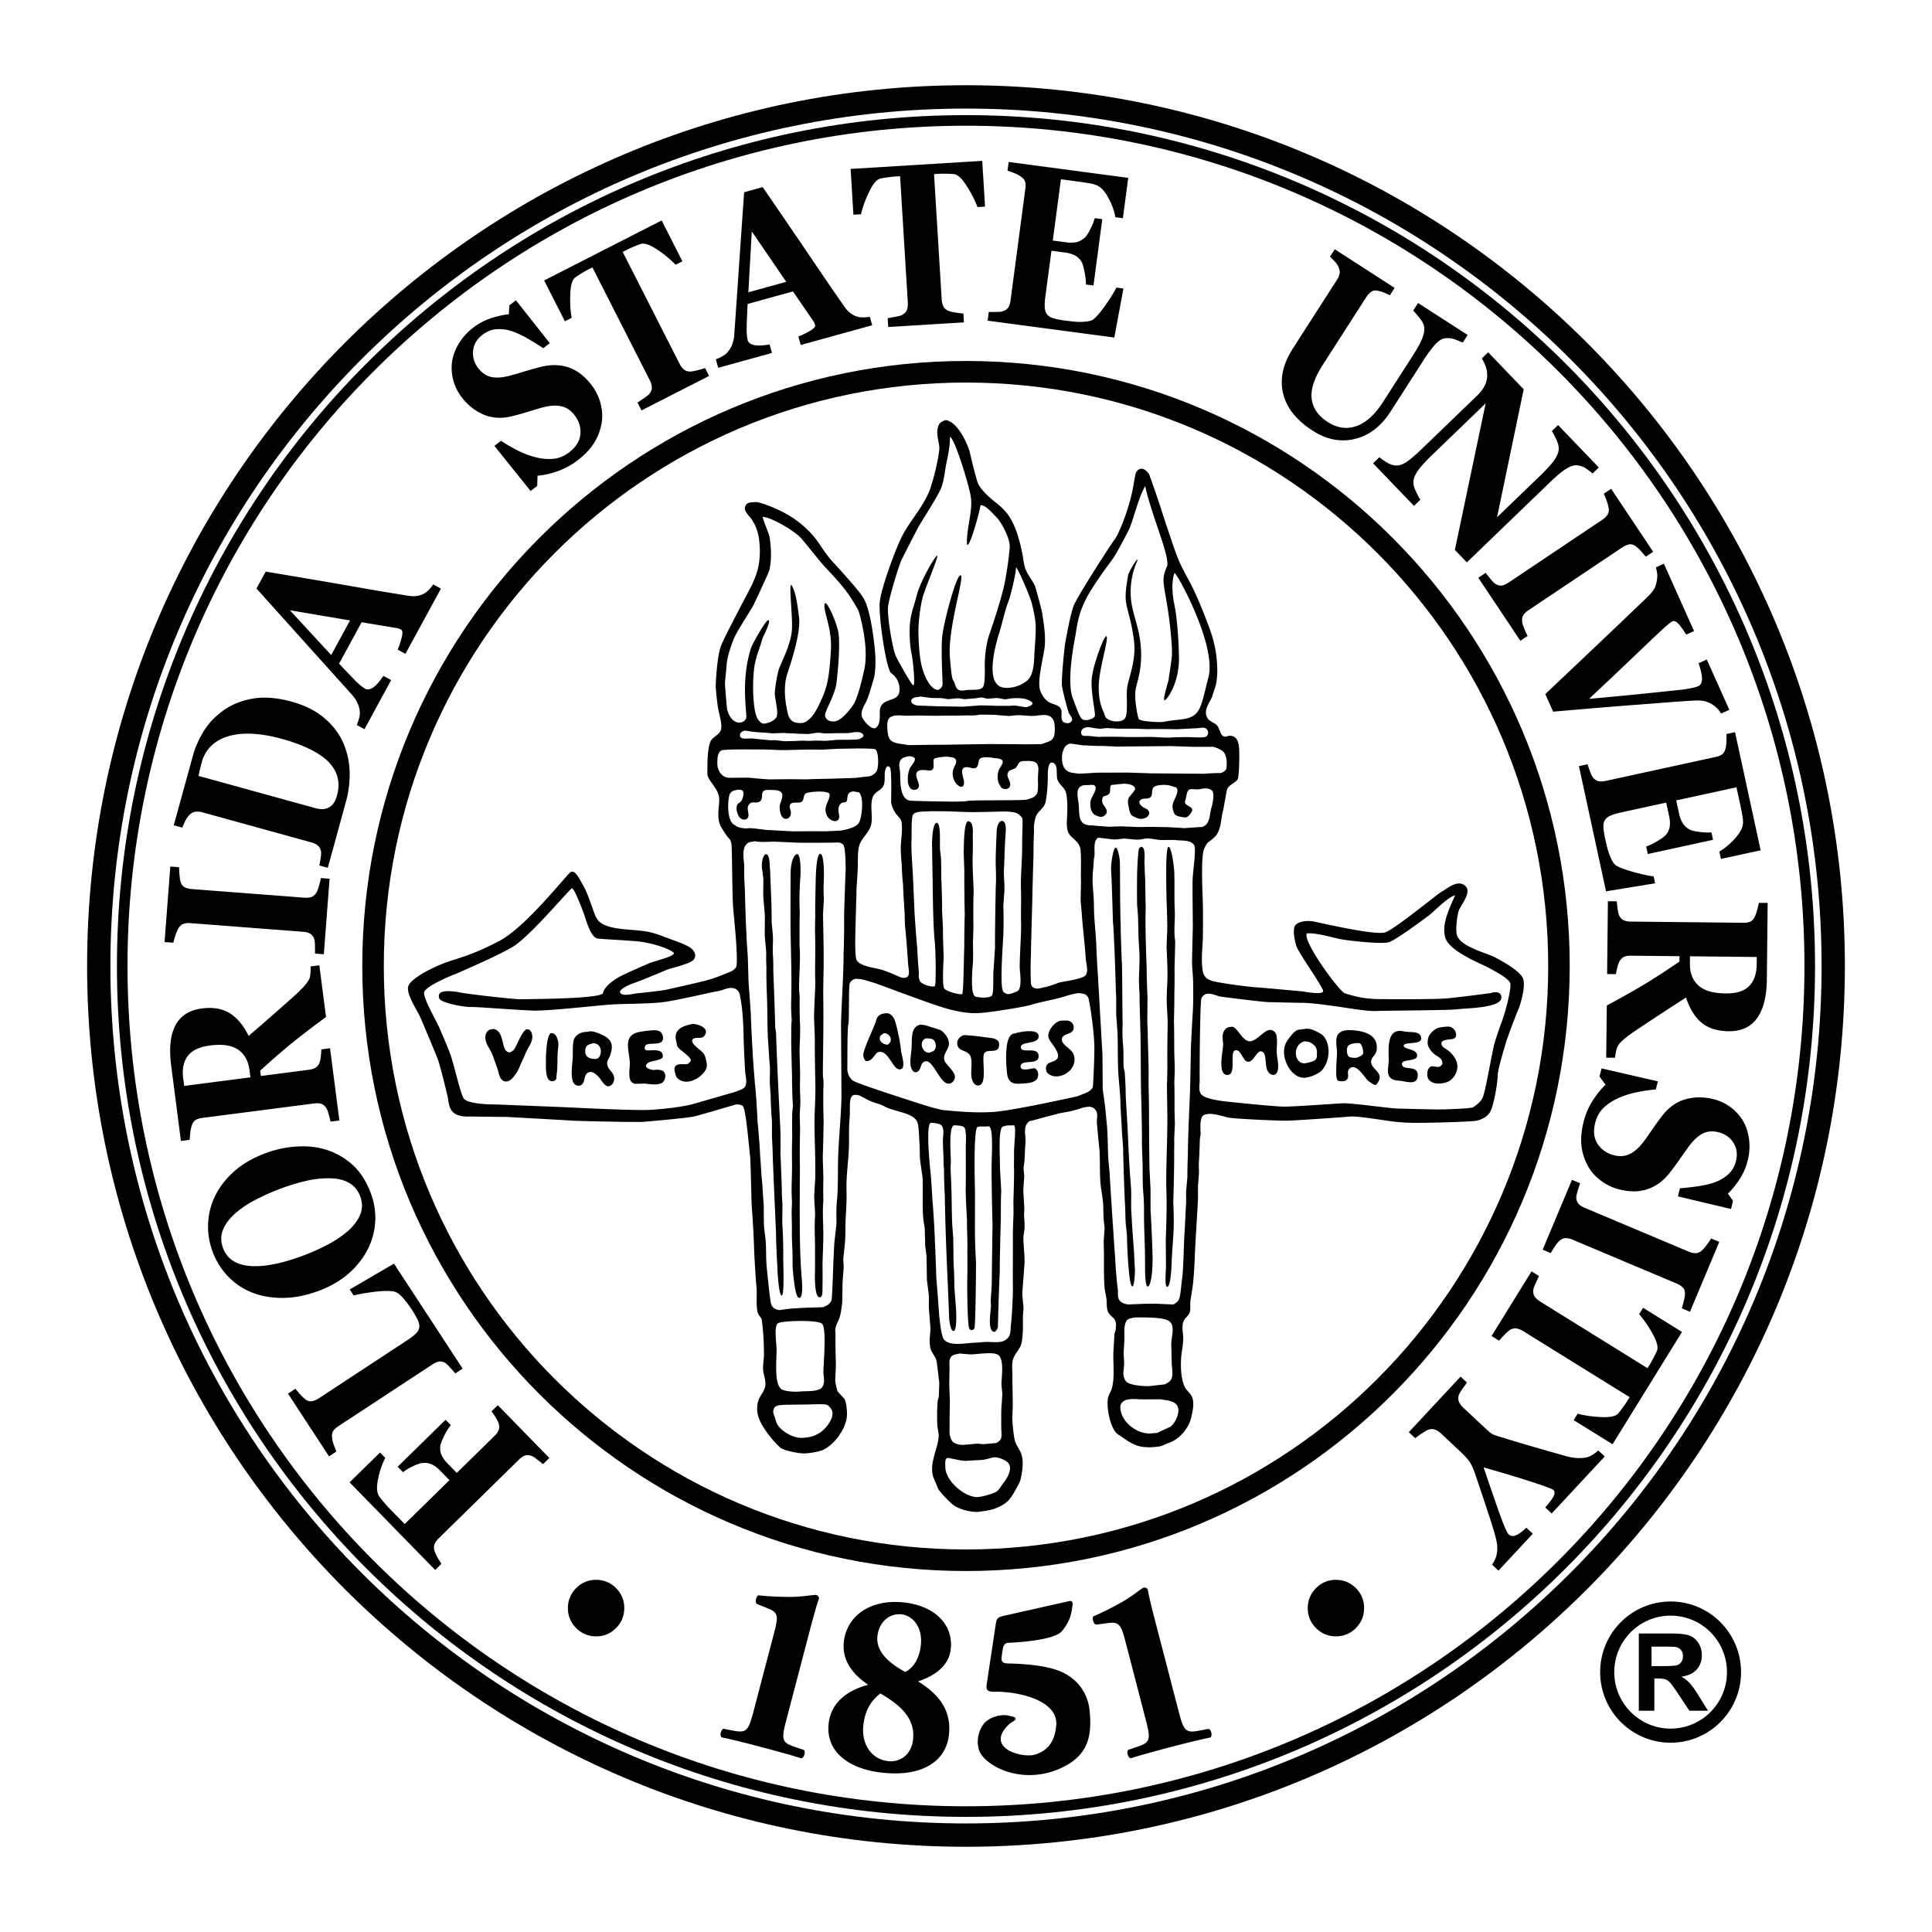 <?xml version="1.0" encoding="UTF-8"?> <svg xmlns="http://www.w3.org/2000/svg" width="2500" height="2500" viewBox="0 0 192.756 192.756"><g fill-rule="evenodd" clip-rule="evenodd"><path fill="#fff" d="M0 0h192.756v192.756H0V0z"></path><path d="M184.064 96.378c0 48.531-39.262 87.874-87.687 87.874-48.43 0-87.687-39.343-87.687-87.874 0-48.53 39.257-87.874 87.687-87.874 48.426 0 87.687 39.344 87.687 87.874z"></path><path d="M181.74 96.378c0 47.245-38.219 85.547-85.362 85.547-47.146 0-85.363-38.302-85.363-85.547 0-47.244 38.217-85.546 85.363-85.546 47.143 0 85.362 38.302 85.362 85.546z" fill="#fff"></path><path d="M181.086 96.378c0 46.883-37.924 84.893-84.708 84.893s-84.711-38.01-84.711-84.893c0-46.882 37.927-84.892 84.711-84.892s84.708 38.01 84.708 84.892z"></path><path d="M180.031 96.378c0 46.302-37.451 83.835-83.653 83.835-46.203 0-83.657-37.533-83.657-83.835 0-46.301 37.454-83.834 83.657-83.834 46.202 0 83.653 37.533 83.653 83.834z" fill="#fff"></path><path d="M156.611 96.378c0 33.339-26.969 60.363-60.233 60.363-33.265 0-60.233-27.024-60.233-60.363 0-33.337 26.968-60.363 60.233-60.363s60.233 27.026 60.233 60.363z"></path><path d="M154.465 96.378c0 32.151-26.006 58.211-58.087 58.211s-58.086-26.06-58.086-58.211c0-32.15 26.005-58.21 58.086-58.21s58.087 26.06 58.087 58.21z" fill="#fff"></path><path d="M166.678 159.78c-3.883 0-7.031 3.157-7.031 7.048 0 3.89 3.148 7.043 7.031 7.043 3.881 0 7.027-3.153 7.027-7.043s-3.146-7.048-7.027-7.048zm0 12.684c-3.105 0-5.623-2.523-5.623-5.636s2.518-5.637 5.623-5.637 5.623 2.523 5.623 5.637c0 3.112-2.518 5.636-5.623 5.636z"></path><path d="M164.773 164.284h1.211c.631 0 1.008.009 1.131.025.254.041.449.143.584.301.141.16.211.366.211.623 0 .232-.055.423-.158.575a.825.825 0 0 1-.436.327c-.184.061-.652.092-1.395.092h-1.148v-1.943zm.282 6.396v-3.217h.314c.355 0 .615.028.781.085.166.061.32.166.467.322.146.155.42.532.82 1.133l1.117 1.677h1.857l-.939-1.502c-.369-.601-.664-1.017-.883-1.251a3.522 3.522 0 0 0-.83-.647c.674-.1 1.184-.337 1.521-.712.338-.379.51-.854.51-1.433 0-.457-.115-.86-.338-1.212a1.754 1.754 0 0 0-.893-.74c-.371-.138-.969-.207-1.791-.207h-3.264v7.704h1.551zM78.445 171.63c-.508 1.93-.423 2.21.768 2.629l.998.34c.185.203-.006.822-.273.829-.879-.282-2.359-.698-3.897-1.102-1.636-.433-3.131-.801-4.036-.988-.229-.137-.086-.772.174-.857l1.036.197c1.238.222 1.452.019 1.957-1.908l2.07-7.893c.418-1.595.422-2.004-.639-2.413l-1.103-.445c-.19-.181-.063-.765.172-.856 1.054.123 2.29.165 3.351.161 1.171-.027 2.235-.237 2.41-.193a.372.372 0 0 1 .276.359c-.197.54-.512 1.645-.829 2.852l-2.435 9.288zM88.639 175.713c-1.737-.175-2.683-1.769-2.512-3.486.147-1.457.651-2.433 1.706-3.274 2.114 1.238 3.471 2.531 3.264 4.589-.153 1.512-1.284 2.291-2.458 2.171zm-.547 1.156c4.195.423 6.338-1.337 6.59-3.836.257-2.554-1.182-4.091-3.087-5.281 1.477-.482 3.087-1.451 3.265-3.249.254-2.527-1.725-4.332-4.745-4.633-3.312-.334-5.668 1.375-5.929 3.979-.181 1.797.867 3.19 2.436 4.245-2.188.568-3.748 1.857-3.954 3.916-.294 2.944 2.296 4.545 5.424 4.859zm1.852-15.808c1.067.108 2.115 1.238 1.934 3.036-.123 1.252-.686 2.299-1.565 2.712-2.1-1.134-2.896-2.318-2.775-3.544.138-1.405 1.176-2.327 2.406-2.204zM117.602 170.77c.502 1.93.711 2.133 1.953 1.914l1.035-.193c.26.085.398.72.17.857-.908.185-2.4.549-3.938.949-1.637.429-3.117.842-3.998 1.121-.266-.007-.457-.629-.27-.832l.996-.337c1.191-.413 1.277-.695.775-2.626l-2.051-7.896c-.416-1.593-.615-1.952-1.738-1.79l-1.176.152c-.258-.061-.434-.635-.271-.829.979-.412 2.074-.981 2.998-1.506 1.01-.6 1.832-1.305 2.006-1.349a.368.368 0 0 1 .418.174c.094.568.357 1.687.674 2.894l2.417 9.297zM108.715 170.709c-.199-2.103-1.553-3.404-2.98-3.979-1.48-.601-3.773-.736-5.076-.766-.492-.004-.814-.073-.727-.67l.088-.598c.059-.438.154-.705.49-.787 0 0 4.582-.146 5.43-1.162.848-1.017.959-1.753 1.086-2.738-.02-.177-.102-.298-.295-.279l-6.363 1.433c-.766.179-.912.19-1.02.867l-.898 5.964c-.09.597.031.816.812.791 2.447-.032 6.434.902 6.109 3.451-.154 1.438-.74 2.367-2.045 2.805-1.303.441-5.297-.664-2.525-3.125.588-.32.648-.479.373-.601-.131-.057-.334-.104-.592-.155-.809-.165-1.939.213-2.41.807s-.766 1.506-.543 2.448c.26 1.54 3.916 3.672 7.785 2.176 3.119-1.23 3.557-3.25 3.301-5.882zM37.914 144.918l.53.544c-.311.565-.55 1.261-.721 2.08-.172.822-.133 1.404.11 1.749.115.162.276.362.48.604.206.245.404.461.59.654l1.474 1.505 4.465-4.378-.937-.96a3.001 3.001 0 0 0-.8-.604 1.697 1.697 0 0 0-.908-.148c-.248.012-.581.12-.997.32s-.75.396-.994.598l-.53-.544 4.779-4.688.53.54c-.225.254-.451.613-.676 1.073-.226.465-.354.794-.378.995a1.62 1.62 0 0 0 .108.875c.117.287.317.576.597.861l.937.959 3.779-3.706c.194-.19.327-.382.403-.577.076-.197.073-.426-.012-.684a3.148 3.148 0 0 0-.28-.553 7.583 7.583 0 0 0-.426-.618l.629-.617 5.141 5.263-.629.615c-.146-.116-.343-.272-.587-.463-.244-.191-.429-.312-.556-.353-.238-.095-.455-.108-.651-.041-.197.066-.4.202-.61.409l-8.03 7.879a1.706 1.706 0 0 0-.391.556c-.077.194-.077.423.006.689.061.193.169.419.318.683.152.261.275.457.368.585l-.629.615-8.536-8.739 3.034-2.978zM34.894 128.65l4.414-2.576 6.85 10.474-.737.482a11.274 11.274 0 0 0-.521-.6c-.203-.227-.353-.365-.441-.424-.216-.136-.425-.193-.632-.164-.206.028-.432.12-.676.282l-9.4 6.174a1.743 1.743 0 0 0-.502.457c-.108.155-.146.385-.117.689.019.222.079.467.181.736.102.272.184.482.248.639l-.733.482-4.093-6.259.733-.482c.13.155.289.339.477.553.187.209.368.38.546.518.219.155.435.209.651.164.219-.041.438-.137.657-.278l8.761-5.755c.414-.273.725-.508.931-.712.206-.203.32-.415.339-.632.029-.216-.021-.457-.148-.727a9.603 9.603 0 0 0-.619-1.061 10.337 10.337 0 0 0-.899-1.186c-.324-.361-.641-.564-.956-.609-.495-.06-1.123-.041-1.886.055-.765.096-1.445.212-2.039.352l-.389-.592zM34.827 118.015c.511.292.879.733 1.104 1.327.226.604.245 1.175.051 1.715-.19.539-.546 1.064-1.067 1.574-.518.493-1.168.96-1.946 1.396-.781.438-1.639.831-2.569 1.188-2.191.832-3.995 1.197-5.408 1.096-1.414-.105-2.324-.692-2.731-1.769-.241-.639-.25-1.242-.025-1.811s.609-1.102 1.153-1.595c.543-.495 1.2-.949 1.978-1.365a21.298 21.298 0 0 1 2.455-1.114 20.264 20.264 0 0 1 2.802-.858 9.33 9.33 0 0 1 2.388-.237c.7.014 1.306.164 1.815.453zm-14.062 4.026a7.13 7.13 0 0 0 .466 2.887c.362.952.89 1.781 1.585 2.483a6.741 6.741 0 0 0 2.429 1.582c.943.355 1.979.52 3.103.498 1.125-.021 2.297-.267 3.516-.727 1.168-.445 2.163-1.029 2.976-1.757.815-.728 1.435-1.527 1.867-2.404a6.822 6.822 0 0 0 .73-2.763 6.944 6.944 0 0 0-.454-2.826c-.435-1.146-1.016-2.061-1.74-2.734a7.082 7.082 0 0 0-2.538-1.518c-.927-.315-1.94-.438-3.039-.378s-2.191.295-3.278.708c-1.216.464-2.232 1.061-3.045 1.791-.812.73-1.438 1.537-1.871 2.423a6.87 6.87 0 0 0-.707 2.735zM23.756 104.724c.639.436 1.017 1.115 1.134 2.043l.095.721-6.608.854-.099-.742c-.121-.932.033-1.678.455-2.243.419-.562 1.155-.908 2.21-1.048 1.238-.16 2.176-.023 2.813.415zm7.235-8.3c.003.088 0 .25-.006.481-.01.231-.029.42-.064.568-.063.273-.283.606-.657 1.004-.378.396-.698.708-.962.939-.819.733-1.625 1.445-2.414 2.132-.788.688-1.479 1.289-2.08 1.807-.52-1.058-1.152-1.816-1.892-2.271-.74-.457-1.665-.613-2.769-.471-1.255.162-2.134.721-2.64 1.681-.508.959-.65 2.28-.435 3.967l.978 7.574.874-.114c.006-.166.028-.395.057-.678a3.81 3.81 0 0 1 .152-.746c.102-.285.235-.476.403-.571.168-.092.388-.156.654-.191l11.147-1.444c.282-.035.52-.025.714.039.194.062.362.206.515.428.073.117.152.327.231.623.08.295.143.537.188.721l.874-.114-.931-7.206-.871.115c0 .181-.015.402-.044.67a3.501 3.501 0 0 1-.111.6c-.095.254-.229.436-.403.546a1.67 1.67 0 0 1-.667.216l-4.808.623-.067-.53a77.112 77.112 0 0 1 3.017-2.633 94.45 94.45 0 0 1 3.554-2.722l-.667-5.157-.87.114zM32.883 87.671l-.575 7.536-.877-.067c0-.175-.003-.432-.006-.772-.006-.34-.031-.574-.082-.708-.095-.243-.229-.414-.407-.511-.175-.102-.406-.162-.688-.185L18.984 92.1c-.255-.02-.48.006-.68.074-.201.069-.369.219-.509.451a4.171 4.171 0 0 0-.282.666 6.864 6.864 0 0 0-.219.766l-.877-.067.575-7.536.873.067c.009.197.021.441.042.731.019.286.057.537.117.743.08.257.216.432.416.53.201.099.43.159.692.178l11.251.86c.268.021.502-.003.699-.076.197-.07.363-.223.502-.454.076-.131.159-.35.244-.655.089-.308.149-.565.178-.775l.877.068zM33.655 77.474c.165.579.156 1.213-.035 1.905-.092.33-.206.588-.346.771a1.39 1.39 0 0 1-.496.423 1.28 1.28 0 0 1-.607.155 2.65 2.65 0 0 1-.711-.101L19.803 77.41a22.74 22.74 0 0 1 .324-1.35 3.514 3.514 0 0 1 .984-1.677c.47-.445 1.052-.759 1.74-.95.689-.197 1.48-.27 2.366-.222.889.047 1.838.213 2.858.492 1.038.286 1.937.609 2.696.972.759.358 1.387.765 1.883 1.219.499.475.833.999 1.001 1.58zm-13.414-4.389c-.457.784-.788 1.55-.991 2.293l-1.912 6.958.848.235c.052-.134.133-.324.251-.575.114-.251.266-.476.451-.673.188-.197.391-.308.613-.336.219-.029.454-.006.698.06l10.889 3.005c.261.073.471.178.632.314.159.14.264.333.309.587.025.118.012.324-.033.629a9.02 9.02 0 0 1-.139.763l.848.235 1.812-6.609a9.988 9.988 0 0 0 .363-3.068 7.75 7.75 0 0 0-.68-2.892c-.413-.899-1.042-1.7-1.883-2.407-.845-.706-1.916-1.239-3.213-1.598-1.48-.406-2.802-.505-3.958-.292-1.16.212-2.153.632-2.989 1.264-.82.618-1.458 1.319-1.916 2.107zM33.045 65.355l-4.125-4.471 6.005 1.016-1.88 3.455zm10.172-7.047a3.954 3.954 0 0 1-.41.515 2.071 2.071 0 0 1-.533.419 2.28 2.28 0 0 1-.718.225 2.98 2.98 0 0 1-.692-.01 290.305 290.305 0 0 1-5.437-.911c-2.179-.381-5.151-.886-8.917-1.518l-.921 1.688c1.808 2.014 3.459 3.853 4.958 5.517l4.484 4.986c.257.279.461.562.601.848.143.289.229.59.264.904a1.81 1.81 0 0 1-.066.677 4.647 4.647 0 0 1-.239.682l.772.422 2.661-4.897-.771-.422c-.41.6-.762.991-1.055 1.178-.295.187-.546.222-.759.108a6.313 6.313 0 0 1-.327-.219 7.02 7.02 0 0 1-.698-.626c-.235-.242-.505-.521-.804-.835-.298-.312-.56-.591-.778-.829l2.245-4.129 3.455.572c.133.022.235.047.305.079.07.029.13.058.185.085.148.083.165.356.044.823a7.573 7.573 0 0 1-.388 1.172l.772.422 3.54-6.506-.773-.42zM57.66 45.901a7.222 7.222 0 0 1-2.054 1.122c-.717.248-1.375.391-1.975.435l-.035 1.022-.657.508-3.611-4.5.658-.508c.479.321 1.019.632 1.616.94a8.73 8.73 0 0 0 1.782.686c.612.162 1.207.22 1.778.175.575-.044 1.114-.264 1.626-.657.686-.53 1.058-1.133 1.118-1.811.061-.676-.139-1.314-.603-1.915-.378-.495-.854-.791-1.423-.889-.568-.096-1.273-.013-2.112.245-.542.165-1.044.313-1.505.451-.46.139-.902.256-1.324.355-.985.219-1.893.149-2.728-.213-.833-.362-1.55-.934-2.147-1.711a4.801 4.801 0 0 1-.972-3.473c.074-.598.286-1.204.646-1.82a5.617 5.617 0 0 1 1.451-1.632 5.924 5.924 0 0 1 1.898-.994c.673-.208 1.232-.328 1.681-.359l.05-.89.657-.508 3.38 4.278-.657.507a24.012 24.012 0 0 0-1.636-1.016 8.366 8.366 0 0 0-1.579-.714 3.921 3.921 0 0 0-1.492-.168c-.479.044-.937.231-1.368.565-.547.418-.854.946-.921 1.574-.067.632.104 1.216.518 1.753.391.505.856.803 1.403.896.546.088 1.235.009 2.064-.242.489-.139.985-.286 1.486-.435.505-.152.959-.276 1.369-.372.99-.235 1.902-.206 2.734.089.829.292 1.578.877 2.245 1.744.422.549.721 1.162.899 1.842.174.679.212 1.331.104 1.954a5.41 5.41 0 0 1-.734 1.946c-.379.609-.918 1.191-1.63 1.74zM68.083 26.072l-.673.343a11.159 11.159 0 0 0-1.835-1.511c-.737-.493-1.287-.683-1.642-.565-.193.063-.429.156-.705.27-.276.114-.508.223-.702.32l-.4.204 5.666 11.144c.121.238.264.431.432.578.165.146.384.218.651.216.165-.01.399-.051.708-.127.308-.08.562-.152.765-.222l.397.787-6.742 3.439-.399-.784c.158-.105.378-.255.661-.445.283-.191.466-.34.545-.448.166-.219.241-.438.222-.657a1.874 1.874 0 0 0-.212-.696l-5.716-11.242-.397.204c-.193.098-.416.225-.673.381-.254.156-.466.292-.632.409-.305.223-.474.779-.507 1.667-.035.887.012 1.68.142 2.375l-.676.343-2.07-4.074 11.724-5.986 2.068 4.077zM74.663 29.165l.343-6.078 3.439 5.033-3.782 1.045zm12.122 2.437c-.191.038-.41.06-.652.062a1.978 1.978 0 0 1-.672-.092 2.201 2.201 0 0 1-.658-.362 3.082 3.082 0 0 1-.479-.505 306.322 306.322 0 0 1-3.122-4.55 1145.367 1145.367 0 0 0-5.107-7.485l-1.852.514c-.19 2.696-.362 5.164-.514 7.402-.152 2.236-.308 4.468-.464 6.697a3.593 3.593 0 0 1-.19 1.022 2.589 2.589 0 0 1-.47.817c-.114.149-.289.289-.53.422a4.573 4.573 0 0 1-.655.302l.232.852 5.367-1.483-.235-.848c-.715.118-1.239.137-1.579.054-.337-.082-.54-.238-.604-.47a3.751 3.751 0 0 1-.07-.391 6.524 6.524 0 0 1-.034-.936c.006-.337.019-.725.038-1.156.019-.436.035-.814.057-1.141l4.522-1.251 1.987 2.89a1.305 1.305 0 0 1 .222.467c.045.165-.139.368-.559.603a8.067 8.067 0 0 1-1.111.537l.235.848 7.129-1.969-.232-.85zM98.277 20.613l-.756.048c-.242-.664-.604-1.372-1.08-2.118-.48-.75-.908-1.141-1.284-1.178a11.525 11.525 0 0 0-.752-.033c-.298-.002-.556 0-.771.014l-.445.028.763 12.48c.016.27.069.505.165.706.095.2.267.352.511.457.156.057.388.115.702.165.314.052.574.085.788.104l.054.877-7.555.464-.051-.88c.184-.031.445-.079.781-.143.336-.061.562-.124.676-.194.241-.133.397-.305.468-.511.069-.206.098-.447.082-.724l-.771-12.595-.445.028c-.216.012-.473.042-.769.08-.295.041-.543.082-.743.124-.368.083-.744.524-1.13 1.328-.384.8-.654 1.542-.813 2.235l-.756.045-.279-4.566 13.132-.804.278 4.563zM112.031 21.77l-.75-.1c-.105-.622-.34-1.266-.705-1.939-.361-.67-.758-1.089-1.188-1.261a3.72 3.72 0 0 0-.771-.196 21.561 21.561 0 0 0-.826-.127l-1.943-.261-.811 6.113 1.377.181c.344.047.67.042.965-.019.299-.057.58-.21.857-.454.162-.153.346-.436.549-.848.207-.413.354-.778.438-1.093l.75.102-.875 6.618-.75-.098a6.716 6.716 0 0 0-.135-1.22c-.092-.493-.193-.838-.301-1.036a1.664 1.664 0 0 0-.67-.651 2.89 2.89 0 0 0-.967-.282l-1.371-.185-.607 4.554c-.062.477-.082.857-.059 1.144.021.285.105.514.25.682.143.162.35.287.619.366.268.083.641.156 1.115.22.223.028.488.06.797.095.311.032.588.047.828.041.264-.003.518-.025.764-.069.244-.042.432-.127.559-.255.352-.32.768-.828 1.248-1.524.475-.696.797-1.22.965-1.575l.701.093-.908 4.89-12.639-1.682.115-.874c.18.009.426.009.736.006.311-.003.533-.029.666-.07.254-.085.436-.216.547-.387.107-.171.182-.397.219-.679l1.48-11.166a1.84 1.84 0 0 0-.016-.68c-.049-.185-.197-.362-.445-.54a3.034 3.034 0 0 0-.66-.337 8.085 8.085 0 0 0-.66-.238l.117-.87 11.928 1.587-.533 4.024zM145.941 34.183a8.808 8.808 0 0 0-.76-.311 2.047 2.047 0 0 0-.955-.127c-.312.022-.639.212-.986.568-.342.359-.777.947-1.303 1.763l-3.205 4.992c-.943 1.468-2.129 2.376-3.549 2.722-1.422.349-2.832.073-4.229-.828-1.627-1.049-2.607-2.293-2.945-3.732-.336-1.435-.008-2.927.986-4.471l4.406-6.859c.141-.223.227-.435.256-.638.027-.204-.02-.435-.148-.695a2.099 2.099 0 0 0-.383-.528 6.297 6.297 0 0 0-.432-.429l.477-.74 5.969 3.852-.475.743a4.83 4.83 0 0 0-.566-.267 3.838 3.838 0 0 0-.639-.19c-.256-.061-.475-.022-.66.107-.182.13-.344.309-.486.527l-4.34 6.761c-.855 1.327-1.223 2.458-1.109 3.385.115.927.645 1.696 1.592 2.309.939.606 1.893.75 2.852.422.959-.324 1.854-1.133 2.688-2.432l2.918-4.542c.518-.803.857-1.435 1.023-1.896.166-.458.207-.838.125-1.14-.047-.226-.205-.509-.479-.846a8.351 8.351 0 0 0-.592-.673l.49-.759 4.945 3.189-.486.763zM158.895 47.235c-.139-.114-.348-.27-.619-.467a1.908 1.908 0 0 0-.939-.346c-.309-.025-.674.096-1.1.362-.426.267-.979.734-1.664 1.397l-8.223 7.927-1.197-1.245 3.072-14.619-5.389 5.196c-.668.645-1.141 1.175-1.418 1.585-.273.413-.41.781-.406 1.111.004.238.086.537.254.896.168.358.314.635.439.829l-.633.61-4.08-4.247.631-.613c.195.172.436.343.725.518.285.175.572.276.852.312.33.029.686-.077 1.066-.312.381-.238.943-.714 1.689-1.435l5.447-5.252c.27-.26.488-.542.662-.845.168-.305.271-.612.303-.93.027-.336 0-.657-.092-.962a4.018 4.018 0 0 0-.434-.946l.637-.61 3.541 3.691-2.658 12.769 4.342-4.186c.688-.667 1.164-1.2 1.426-1.603.264-.403.391-.769.387-1.099-.008-.254-.092-.556-.254-.905a7.313 7.313 0 0 0-.43-.81l.617-.597 4.064 4.23-.618.596zM151.686 63.93l-4.195-6.285.73-.488c.111.136.27.336.482.6.213.267.383.435.502.508.223.13.436.181.635.152.201-.031.42-.123.654-.283l9.391-6.291a1.72 1.72 0 0 0 .492-.479c.115-.177.156-.4.125-.667a4.608 4.608 0 0 0-.193-.701 6.5 6.5 0 0 0-.297-.737l.73-.493 4.193 6.285-.732.489a33.842 33.842 0 0 0-.479-.546 3.535 3.535 0 0 0-.553-.514c-.219-.152-.438-.206-.654-.162a1.904 1.904 0 0 0-.654.289l-9.381 6.284a1.724 1.724 0 0 0-.502.493c-.111.178-.145.403-.113.67.018.148.088.371.209.666.121.296.234.538.34.722l-.73.488zM171.711 71.189a2.926 2.926 0 0 0-.371-.499 2.514 2.514 0 0 0-.531-.416 2.6 2.6 0 0 0-.807-.333c-.256-.054-.584-.066-.984-.045-.555.029-1.355.083-2.406.162-1.049.083-2.246.174-3.586.276-1.207.089-2.523.197-3.957.317l-4.113.35-.783-1.753c1.979-1.868 3.984-3.77 6.023-5.704a850.555 850.555 0 0 0 4.24-4.052c.283-.283.482-.527.602-.734.115-.202.205-.482.266-.841a2.55 2.55 0 0 0 .037-.645 3.786 3.786 0 0 0-.133-.667l.801-.361 3.008 6.72-.781.349c-.373-.59-.654-.975-.855-1.152-.199-.182-.371-.236-.523-.168a1.155 1.155 0 0 0-.225.14 9.177 9.177 0 0 0-.303.244c-.52.458-1.355 1.239-2.506 2.347a672.534 672.534 0 0 1-5.287 5.003c1.975-.179 3.643-.337 4.998-.474 1.359-.14 2.557-.264 3.6-.375.504-.047.969-.107 1.391-.181.422-.076.727-.156.918-.241.219-.099.34-.315.363-.651.027-.34-.088-.883-.342-1.635l.822-.372 2.248 5.024-.824.367zM171.699 85.695l-.16-.74c.547-.312 1.074-.75 1.582-1.321.506-.572.766-1.086.781-1.547a3.725 3.725 0 0 0-.076-.794 23.946 23.946 0 0 0-.162-.822l-.416-1.922-6.012 1.309.295 1.359c.074.34.189.645.348.905.154.257.393.476.717.651.197.102.523.179.98.232.459.054.85.066 1.176.044l.158.74-6.51 1.417-.162-.74a6.54 6.54 0 0 0 1.1-.537c.432-.254.721-.466.869-.639a1.64 1.64 0 0 0 .385-.851c.039-.299.02-.636-.062-1.006l-.293-1.356-4.48.975c-.467.102-.832.21-1.092.328-.262.121-.449.276-.557.47-.105.19-.148.425-.137.708.016.28.076.654.178 1.124.047.22.107.483.182.785.072.302.152.568.242.794.092.248.199.479.32.695.123.216.266.362.428.442.422.225 1.041.441 1.854.657.818.216 1.418.34 1.809.378l.148.695-4.896.8-2.705-12.49.859-.187c.051.174.135.406.242.698.107.292.205.492.293.604.168.209.35.339.549.384.197.044.436.038.711-.022l10.984-2.392c.264-.057.473-.14.629-.248.16-.104.277-.308.359-.6.055-.182.086-.426.092-.737.01-.308.01-.542 0-.702l.857-.187 2.553 11.785-3.96.861zM169.443 98.315c-.57-.521-.85-1.248-.842-2.179l.01-.727 6.662.07-.008.75c-.01.939-.264 1.657-.76 2.156-.492.498-1.273.742-2.334.729-1.247-.011-2.157-.277-2.728-.799zm-8.314 7.215c.008-.092.033-.25.074-.479a3 3 0 0 1 .141-.557c.102-.26.363-.559.789-.902.43-.339.789-.603 1.084-.796a365.633 365.633 0 0 1 4.995-3.271c.373 1.118.891 1.956 1.559 2.512.674.554 1.566.839 2.682.849 1.264.016 2.211-.416 2.846-1.297.635-.875.959-2.168.979-3.867l.082-7.638-.879-.006a18.07 18.07 0 0 1-.152.661 3.63 3.63 0 0 1-.256.721c-.139.267-.297.438-.479.505a1.84 1.84 0 0 1-.674.102l-11.238-.121a1.683 1.683 0 0 1-.701-.137c-.182-.089-.332-.254-.449-.495-.059-.13-.107-.347-.145-.651a31.946 31.946 0 0 1-.086-.74l-.881-.009-.078 7.266.879.01c.025-.181.07-.4.137-.657.066-.262.131-.451.193-.578.131-.241.287-.4.477-.486a1.63 1.63 0 0 1 .686-.12l4.85.05-.006.537a78.707 78.707 0 0 1-3.354 2.186c-.967.587-2.266 1.32-3.893 2.2l-.059 5.202.877.006zM157.992 111.952a7.09 7.09 0 0 1 .918-2.156c.412-.639.838-1.162 1.279-1.569l-.604-.822.205-.81 5.613 1.292-.199.807c-.58.048-1.195.137-1.852.267a9.07 9.07 0 0 0-1.824.565 5.44 5.44 0 0 0-1.504.969c-.422.395-.711.902-.867 1.524-.213.842-.135 1.547.24 2.115.373.568.924.946 1.658 1.131.604.151 1.16.089 1.664-.188.508-.28 1.01-.778 1.51-1.503.322-.466.625-.897.9-1.289.277-.396.551-.762.82-1.102.639-.785 1.393-1.293 2.273-1.524.877-.235 1.791-.231 2.742.007a4.82 4.82 0 0 1 1.66.771c.498.361.916.812 1.25 1.353.314.515.52 1.121.623 1.83a5.604 5.604 0 0 1-.135 2.181 5.941 5.941 0 0 1-.873 1.96c-.398.578-.764 1.019-1.096 1.324l.512.729-.203.807-5.297-1.257.203-.808c.615-.048 1.252-.12 1.908-.218.658-.103 1.217-.242 1.68-.42.5-.196.926-.464 1.277-.797.35-.33.594-.763.727-1.293.166-.67.084-1.27-.254-1.807-.34-.54-.834-.889-1.488-1.055-.621-.155-1.172-.099-1.656.168-.484.271-.977.76-1.473 1.471-.295.413-.594.836-.895 1.268-.303.429-.586.81-.846 1.14-.631.801-1.365 1.344-2.201 1.626-.832.286-1.781.295-2.842.029a5.04 5.04 0 0 1-1.842-.89c-.559-.422-.99-.911-1.289-1.468a5.401 5.401 0 0 1-.629-1.98c-.078-.714-.012-1.505.207-2.378zM153.912 124.681l2.924-6.968.811.343c-.055.165-.131.409-.236.733-.104.324-.15.556-.145.699.012.257.086.463.221.615.139.149.334.28.598.391l10.414 4.39c.234.098.457.146.67.146.209 0 .42-.089.623-.264a3.99 3.99 0 0 0 .475-.546 7.18 7.18 0 0 0 .455-.657l.811.343-2.926 6.968-.811-.344c.055-.187.121-.422.191-.702.072-.279.115-.53.123-.746.008-.267-.066-.479-.225-.635a1.9 1.9 0 0 0-.602-.388l-10.398-4.382a1.677 1.677 0 0 0-.689-.149c-.207.006-.412.099-.619.273-.115.099-.262.279-.441.543s-.318.488-.41.68l-.814-.343zM157.008 141.689l.396-.645c.684.187 1.467.298 2.354.339.887.038 1.451-.082 1.699-.368a13.054 13.054 0 0 0 .897-1.239l.234-.381-10.607-6.583a1.9 1.9 0 0 0-.67-.27c-.219-.039-.441.012-.67.151a4.026 4.026 0 0 0-.541.479 11.35 11.35 0 0 0-.539.585l-.746-.464 3.986-6.447.746.464-.334.725c-.146.308-.223.53-.234.663-.029.276.02.502.148.68.127.175.309.337.543.482l10.703 6.644.238-.381a12.811 12.811 0 0 0 .705-1.353c.145-.35.002-.911-.43-1.689-.428-.778-.879-1.43-1.35-1.959l.396-.645 3.881 2.409-6.926 11.208-3.879-2.405zM148.855 156.104c.137-.188.244-.378.324-.562.082-.188.137-.381.166-.591a2.905 2.905 0 0 0-.004-1.01 9.882 9.882 0 0 0-.264-1.096 84.876 84.876 0 0 0-.811-2.534c-.299-.905-.631-1.899-.996-2.977-.229-.692-.439-1.185-.635-1.474-.195-.291-.6-.724-1.213-1.295l-1.648-1.544a1.759 1.759 0 0 0-.607-.387c-.205-.077-.438-.07-.695.022-.113.044-.324.168-.629.368-.305.199-.52.355-.641.466l-.646-.6 5.166-5.545.641.601c-.111.143-.264.353-.457.626-.195.272-.318.482-.365.622-.07.251-.061.477.025.673.086.201.23.397.441.591l2.051 1.918c.182.168.34.317.48.441.139.127.27.22.387.279.133.064.32.131.557.203l.914.277c1.076.33 2.102.635 3.08.914.975.283 1.896.543 2.758.784.447.124.84.188 1.174.197.334.009.635-.013.902-.07a2 2 0 0 0 .619-.285c.213-.141.391-.276.533-.407l.645.601-5.296 5.69-.641-.601c.469-.539.754-.93.855-1.178.105-.248.096-.429-.023-.543-.061-.055-.215-.134-.459-.235a22.321 22.321 0 0 0-1.178-.416 84.399 84.399 0 0 0-2.121-.68c-.904-.276-1.982-.59-3.223-.943.824 2.43 1.408 4.113 1.756 5.057.346.942.594 1.482.742 1.622.186.172.42.21.699.105.279-.102.635-.359 1.066-.769l.645.601-3.43 3.684-.644-.6zM136.096 160.438c0 .777-.273 1.441-.818 1.994a2.718 2.718 0 0 1-1.992.825 2.708 2.708 0 0 1-1.984-.825 2.714 2.714 0 0 1-.826-1.994c0-.775.273-1.442.826-1.991a2.706 2.706 0 0 1 1.984-.825c.779 0 1.441.275 1.992.825.544.549.818 1.216.818 1.991zM62.284 160.438c0 .777-.273 1.441-.823 1.994a2.701 2.701 0 0 1-1.988.825 2.719 2.719 0 0 1-1.988-.825 2.729 2.729 0 0 1-.825-1.994c0-.775.276-1.442.825-1.991a2.717 2.717 0 0 1 1.988-.825 2.7 2.7 0 0 1 1.988.825c.549.549.823 1.216.823 1.991zM151.924 97.557c-.369-.766-2.486-1.953-3.215-2.241-.885-.357-2.959-.966-3.33-1.954-.197-.518-.01-1.959.152-2.467.188-.597 1.463-1.979.562-2.588-.762-.518-1.688.346-2.262.657-.402.219-4.596 3.677-5.602 4.049-1.004.368-6.672-1-7.27-1.093-.695-.104-1.701.051-1.826.604-.127.549.045 1.333.217 1.896.168.565 2.525 3.909 2.658 4.414.135.505-1.971.083-2.1.072-.371-.024-3.576-.332-4.445-.39-.977-.06-3.104-.362-3.635-.467-.514-.092-1.07-.152-1.463-.474-.324-.27-.375-.673-.416-1.092-.1-.953.027-1.883.057-2.82.025-.807.02-3.328-.002-3.573.006-.581-.252-4.661.162-5.471.408-.811.311-.435 1.014-1.102.707-.664.637-2.039.83-2.579.092-.364.318-1.791.41-2.16.189-.491.756-.612 1.045-1 .178-.231.191-2.391.174-2.835-.018-.686-.119-1.569-.979-1.531-.211.01-.396.156-.605.039-.324-.175-.369-.74-.584-1.017-.35-.438-.936-.394-1.115-1.054-.184-.661.299-1.242.539-1.779l.373-1.118c.225-.828.205-1.788.127-2.684-.111-1.248-.43-2.353-.842-3.436-.584-1.536-1.166-3.017-1.939-4.455-.688-1.276-.947-1.75-1.438-3.128-.107-.299-1.221-3.604-1.406-4.227a123.273 123.273 0 0 0-1.121-3.242c-.391-.598-1.035-.827-1.359-.042-.053.289-.104.581-.158.87-.34 2.296-1.445 5.034-1.906 5.653-.463.619-3.785 5.77-4.121 6.679-.34.908-.738 3.236-.812 3.575-.074.34-.395 3.494-.348 4.303.023.429.582 2.515.688 2.767.117.292.602.65.125.981-.164.117-.602.035-.717-.118-.307-.41.049-.952-.27-1.372-.193-.25-.701-.358-.975-.476-.461-.196-.855-.765-1.018-1.251-.291-.873.188-2.699.414-4.071.229-1.372-.182-3.252-.197-3.576-.121-.651-.645-2.477-.73-2.769-.289-.613-.777-1.156-.99-1.8-.145-.429-.176-.934-.268-1.385-.256-1.289-.645-2.756-1.359-3.814-.336-.499-.812-.95-1.289-1.318-.543-.419-1.441-1.22-1.762-1.864-.184-.368-.769-2.842-.864-3.251-.302-.981-1.217-2.935-2.379-3.122-.276.086-.562.206-.696.492-.365.788.061 1.705.061 2.309 0 .601-.445 2.677-.892 3.988-.591 1.731-1.962 3.145-2.805 4.745-.59 1.127-2.153 5.274-2.257 6.71-.102 1.436.651 6.656 1.156 7.006a1.95 1.95 0 0 1 .81 1.854c-.14 1.115-1.905.515-1.95 1.941-.019.594.08 1.229-.352 1.626-.426.384-1.328-.718-1.432-1.07-.175-.597.279-1.159.482-1.639.283-.667.451-1.362.667-2.064.187-.597.279-1.737.114-3.255-.168-1.518-.499-3.922-1.147-4.941-.645-1.017-3.096-3.615-3.283-3.843-1.118-1.359-1.227-2.099-2.951-3.528-1.724-1.429-4.195-2.175-4.449-2.15-.474.045-.956-.032-1.099.499-.121.438.461.912.667 1.232.197.343.759 1 .81 2.929.048 1.927-.489 2.86-.714 3.438-.14.359-2.855 5.364-3.195 6.346-.343.983-.48 3.382-.489 3.811-.006.428.146 1.794.229 2.286.098.588.412 1.518.308 2.096-.096.511-.584.651-.931 1.049-.537.612-.422 3.197-.438 3.496.102.688 1.118 1.416 1.172 2.359.058.944-.387 2.054.334 3.109.847 1.362.698.724.886 1.441.079.301.073 5.25.184 6.494.093 1.02.47 4.605.331 5.659-.042.306-.41.54-.664.639-.664.251-1.337.562-2.029.752-.565.188-3.354.794-4.192.994-.46.111-2.667.353-2.988.378-.377.031-1.175.264-1.559.089-.683-.317.613-.911 1.216-1.114.6-.201 2.817-1.124 3.186-1.29.368-.168 2.331-.587 2.725-1.009.425-.455.022-1.039-.4-1.284-.616-.355-1.241-.553-1.912-.803-.778-.289-1.555-.617-2.413-.759-1.343-.226-3.303-.127-4.401-.781-.613-.365-.756-1.045-.975-1.648-.273-.746-.521-1.505-.918-2.191-.238-.416-.772-1.607-1.233-1.293-.459.314-4.411 5.437-7.107 6.863-2.696 1.423-4.191 1.737-5.252 2.118-1.467.528-3.636 1.655-3.842 2.423-.209.769.889 2.369 1.175 3.008.387.86 1.61 3.82 1.753 4.198.201.473.797 2.886 1.004 3.775.098.512.114.975.391 1.391.308.464.987.607 1.546.607.095-.01 3.817.047 3.966.035.305.024 6.192.343 6.549.374.355.035 6.386.172 7.062.12.677-.05 4.386-.384 5.042-.529.655-.149 4.012-1.15 4.113-1.179.272-.061.667-.025.819.19.295.423.587 4.17.705 5.078.061 1.251.121 4.5.153 4.897a98.51 98.51 0 0 1 .244 4.551c.013.396.149 2.822.241 3.604.035.785-.057 1.547.079 2.322.064.355.407.597.438.838.149 1.146.213 2.265.213 3.471 0 .457-.102.915-.086 1.403.014.496.207.887.232 1.366.031.612-.239.921-.505 1.371-.368.623-.416 1.414-.168 2.132.403 1.169 1.871 2.854 2.334 3.094.463.237 1.75.497 2.29.47.536-.029 1.387-.159 1.829-.362.443-.203 1.089-.728 1.553-1.388.088-.185.26-.391.349-.571.188-.312.317-.709.403-1.067.121-.505.025-1.651-.201-2.042-.133-.178-.549-.585-.683-.759-.083-.226-.238-.925-.234-1.077.006-.562.07-1.152.06-1.733-.016-.938-.06-1.89-.032-2.83-.01-.178-.02-.355-.028-.529.041-.426.292-.801.426-1.183.154-.454.202-1.019.272-1.508.01-.553.016-1.108.025-1.66.01-.661.093-1.319.12-1.925-.012-.245-.027-.49-.044-.734l.181-1.753c.05-.736.022-1.454.057-2.223.045-.938.118-1.931.089-2.871-.044-1.436.168-2.756.232-4.134.035-.713.009-1.437.022-2.183.007-.47.073-.962.08-1.451.006-.419-.052-1.321.174-1.613.067-.085.159-.165.276-.165.165-.038.413.02.555.073.271.143.541.289.811.432.425.207.857.317 1.308.479.213.102.426.203.642.308.749.302 1.553.401 2.271.763.299.149.537.324.689.635.171.343.19 1.997.231 2.28l.032 1.417c.086.619.174 1.234.261 1.854.063 1.347-.039 2.68.066 4.032.032.379.121.731.156 1.093.015.568.028 1.138.044 1.705l.133 1.021.038 2.368c.061.47.118.94.178 1.41.044.502-.013 1.017.025 1.519l.143 1.812c.025.496-.096.956-.07 1.461.013.295.058.67.185.918l.391.647c.162.391.171.816.235 1.264.05.416.098.829.149 1.245-.019.461-.035.921-.051 1.382-.042.144-.079.289-.121.433l-.048 1.006c.006.492-.019 1.01.035 1.518.038.372.159.728.112 1.135-.141 1.267-.928 2.518-.54 3.89.076.159.403.949.492 1.185.231.429 1.362 1.53 1.584 1.674.635.412 1.572.647 2.382.647.107-.025 1.289-.155 1.752-.358 1.182-.477 1.459-.852 2.074-1.967.162-.295.379-.66.451-.994.162-.742.324-1.769.045-2.505-.197-.518-.574-.908-.67-1.486a14.028 14.028 0 0 1-.213-2.137c.016-.372.027-.746.045-1.118 0-.867-.053-2.829-.035-2.973.01-.543-.105-1.255.082-1.763.168-.454.508-.8.717-1.229.119-.241.16-.575.191-.857.08-.722.057-1.461.057-2.166l.059-.762c-.027-.56-.137-1.124-.109-1.721.07-.935.145-1.868.213-2.802.016-.883-.127-1.775-.113-2.671l.107-.701c.029-.471-.01-.896-.045-1.321l.031-.807c-.037-.578-.072-1.156-.107-1.738.029-.457.061-.917.092-1.374.006-.321-.068-.601-.062-.905.029-.213.057-.423.09-.635.037-.594.039-1.207.1-1.794.051-.54-.133-1.118.004-1.648.066-.261.295-.604.607-.604a177.45 177.45 0 0 0 1.393-.38c.035-.004 1.424-.372 1.516-.388.039-.004.914-.166 1-.181.178-.048.467-.122.643-.169.129-.025.387-.143.518-.168.189-.066.443-.089.504-.093a.786.786 0 0 1 .797.302l.045.058c.234.355.072.777.092 1.191.041.444.08.889.117 1.334l.156 1.505c.055 1.048.004 2.092.086 3.146.057.736.219 1.441.275 2.153.014.489.025.978.039 1.464l.104.934-.094 1.309c.008.436.02.87.027 1.305 0 1.124-.021 2.309.066 3.417.062.341.121.68.186 1.021.047.44-.014.892.148 1.285.219.534.787.565.801 1.299-.01.175-.02.35-.025.523-.045.127-.086.256-.127.383l-.096 1.619c-.066 1.004.066 1.975-.018 2.973-.033.361-.088.736-.217 1.054-.121.299-.305.569-.336.915-.1 1.028.221 2.492.746 3.22.154.22.398.34.605.482.732.511 1.49 1.049 2.477 1.049.359.066 1.238-.052 1.293-.058.125-.035.248-.066.371-.102.314-.169.664-.264.984-.426.865-.441 1.639-1.419 1.846-2.359.152-.699.393-1.588-.012-2.235-.207-.331-.527-.54-.67-.906-.316-.784-.365-1.667-.334-2.588.018-.682.199-1.355.221-2.052.018-.523-.135-1.041-.043-1.559.111-.626.545-.711.701-1.197.096-.298.023-.699.047-1.031.084-.528.166-1.056.248-1.582.141-1.223.176-2.382.234-3.662.082-1.654.207-3.324.283-5.008.004-.451.006-.902.006-1.35.033-.395.064-.785.094-1.178.006-.422-.035-.845 0-1.264.057-.722.062-1.449.09-2.183.021-.143.045-.285.072-.431.006-.557-.09-1.183.102-1.678a.534.534 0 0 1 .502-.359c.535-.146 1.529.169 2.064.312.533.144 5.162.35 6.023.327.859-.019 5.268-.327 6.213-.409.941-.083 4.193.553 5.182.575 1.09.142 6.984-.052 7.449-.16.465-.107 1.135-.393 1.408-.98.371-.803.697-2.928.697-3.521 0-.598.613-2.547.779-3.145.16-.598 1.174-3.245 1.311-3.531.137-.292.78-2.316.411-3.08zm-61.984-.016c-.38-.165-.765-.33-1.146-.492-.324-.114-.667-.258-.987-.341-.642-.164-1.988-.31-2.341-.917-.257-.444-.083-3.916-.063-5.084.003-.324.06-1.673.048-2.052.025-.26.117-1.712.133-2.153.022-.715-.035-1.394.124-2.067.197-.826 1.025-1.333 1.21-2.182.184-.839-.146-1.914.152-2.725.216-.578.906-.654 1.108-1.226.213-.601-.095-1.349.347-1.851.14.003.248.041.292.175.118.343.099 1.709.105 1.994l-.016 1.403c.06.41.239.819.47 1.147.207.292.515.486.571.854.114.759-.035 1.582-.069 2.337-.035.744.069 1.515.102 2.211-.01.161.069 1.302.117 1.709-.003.263.114 2.257.168 2.943-.009.168.013 1 .035 1.248.055.368.251 2.763.292 3.589.02.339.108.724.086 1.075-.026.395-.388.478-.738.405zm18.414-.292c-.232.447-2.213.642-2.77.807-.279.124-1.156.409-1.311.428-.4.07-.941.315-1.281-.047a.463.463 0 0 1-.127-.279c-.062-.585-.041-2.563-.008-2.9 0-.898.133-4.958.148-6.072.006-.451.098-3.696.113-4.093-.021-.175.02-1.648.045-2.166l-.01-.502c.004-.028.086-.822.273-1.131.264-.431.768-.727.881-1.241.154-.727.209-1.505.23-2.29.016-.533-.031-1.013.141-1.464.025-.042.047-.083.072-.124a.82.82 0 0 1 .146-.095v-.017l.232.058c.033.034.072.069.107.102.311.368.133 1.057.256 1.518.141.524.744.819.867 1.362.154.689.145 1.528.109 2.258-.021.492-.074 1.07.057 1.534.213.733 1.111.914 1.273 1.826.102.578.02 2.794.057 3.217-.012.612-.027 1.222-.041 1.835.01.237.143 1.584.146 1.81.111 1.334.275 2.662.365 4.033.035.527.27 1.165.03 1.633z"></path><path d="M100.871 70.42c.502-.098 1.055.131 1.578.131.176-.076.391-.104.521-.264.195-.241-.354-.432-.492-.493-.354-.152-1.143-.162-1.562-.117-.199.031-.4.06-.602.092-.301-.017-.57-.114-.887-.131-.293.026-.582.048-.875.07-.25-.016-.488-.121-.717-.124-.158.029-.314.054-.473.083-.342.029-.68.058-1.021.085-.251.022-.441-.073-.686-.079-.397-.006-.765.077-1.131.077-.189-.032-.38-.067-.571-.098-.34-.003-.68-.01-1.019-.014l-1.102-.148c-.27.082-.648.032-.839.26-.32.375.318.642.61.642l.429.015 1.665.064c.085-.006 2.286.038 2.372.031.204 0 1.167-.095 1.366-.095.213-.067 1.787.012 2.016.012h1.42v.001zM101.018 74.247c.045-.003 1.439.022 1.482.016.029-.004 1.383-.019 1.41-.022.754-.302 1.283-.25 1.32-1.276.021-.556.021-1.185-.453-1.483-.434-.276-1.115-.083-1.613-.058-.582.025-1.117-.079-1.689-.07-.275.029-.553.054-.832.083-.496-.042-.994-.079-1.49-.121l-1.373-.019c-.645.131-1.021.064-1.674.083-.369.034-2.09.003-2.458.034-1.436 0-1.595-.053-3.046-.006-.615.02-1.289-.168-1.794.162-.314.207-.295.734-.276 1.105.057 1.115.276 1.401 1.353 1.541.256.042.518.083.774.127.029-.006 1.75-.022 1.779-.029l2.036-.015c.086-.004 4.137-.064 4.223-.067l2.321.015zM102.393 79.782c.445-.104.807-.216 1.035-.553.211-.317.107-1.271.131-1.702l.047-.832c-.021-.206-.061-.399-.193-.549-.176-.2-.588-.226-.863-.226a8.958 8.958 0 0 1-.27.006c-.309-.009-.547.039-.689.292-.092.156-.17.362-.344.454-.156.061-.314.122-.473.182-.264.181-.318.46-.197.743.08.197.189.378.213.606.043.458-.381.619-.756.46-.166-.066-.203-.212-.293-.346-.256-.388-.254-1.013-.102-1.457.08-.232.525-.74.379-.966-.162-.261-.668-.226-.949-.279-.314-.061-.74-.096-1.068-.025-.518.107-.275.654-.549.949-.225.239-.628.035-.892.006-.998-.098-.375 1.042-.375 1.54 0 .216-.085.445-.336.416l-.178-.079c-.492-.349-.74-1.013-.565-1.654.077-.283.445-.73.226-1.025-.162-.22-.53-.2-.785-.245-.2-.035-1.133.077-1.292.172-.366.216.32 1.34-.69 1.194-.447-.066-1.27-.146-1.139.578.054.287.196.547.25.823.051.266-.088.492-.346.53-1.01.149-.823-1.703-.518-2.208.295-.489.958-1.073-.124-1.14-.311.06-.68.121-.851.416-.229.393-.045.838-.032 1.264.028.902-.061 2.769 1.168 2.769 0 0 5.033.159 5.442.029.414-.13 5.534-.037 5.978-.143zM92.865 80.932c-.466.061-1.543-.048-1.778.355-.185.322-.118 1.935-.141 2.401-.057 1.232.08 2.474.137 3.687.058 1.21.166 3.999.194 4.211.045.628.181 2.563.232 2.912 0 .264.104 1.871.156 2.414.038.47-.058.474.083.901.152.471 1.493.753 1.543.537.102-.422.077-3.426-.047-4.611-.185-1.772-.178-5.958-.204-6.263l-.048-3.145c-.009-.558.054-2.245.473-2.239.42.007.29 2.097.314 2.538.019.361.096.769.111 1.124.009.654.02 1.308.025 1.966.035.53.089 2.537.073 2.985.022.692.076 1.429.092 2.125-.016.495.058 2.257.07 2.655-.013.253-.159 2.693.038 3.099.181.375 1.747.696 1.814.595.136-.21.158-3.795.206-4.739-.01-.638.022-2.772.048-3.204-.029-.747-.058-3.589-.044-4.262-.01-.702-.06-1.363-.06-2.067.021-.219-.022-3.023.464-2.969.483.054.465.921.434 1.343.02.282.014 1.864-.012 2.372-.018 1.089.082 2.245.104 3.328-.043.556-.041 2.88-.021 3.461l-.047 1.55c0 .336.027 1.655.002 1.954-.057.794-.318 3.376.293 3.502.609.127 1.523.13 1.635-.196.137-.414.082-1.788.105-2.269.088-1.01.086-1.448.17-2.457-.039-.328.059-6.256.088-6.504.025-.769-.035-1.538-.027-2.296.018-.958.059-1.905.102-2.858.02-.41.232-1.073.613-.946.385.123.295 1.042.264 1.407-.078.969-.133 3.286-.158 3.474-.02.654.062 1.337.055 2.01l-.119 1.617c.035.339.039 2.144.008 2.702-.004.676-.416 5.452.012 5.831.432.378.668.199 1.312-.035.646-.235.291-1.976.305-2.575.047-1.893.09-1.953.146-3.85a53.634 53.634 0 0 1-.004-2.499c.01-.676-.031-1.353-.021-2.039.018-1.232.145-2.509.127-3.76-.014-.597.078-2.277.021-2.522-.035-.146-.248-.327-.359-.431-.451-.413-2.152-.254-2.352-.27-.211.009-1.922.054-2.3.038-.257.016-1.804-.05-2.277-.073-.617-.006-1.233-.011-1.85-.015zM95.729 135.04c-.362.113-.72.062-.911.447-.14.279-.083.742-.079 1.076-.023.191-.01 1.172-.033 1.362 0 .299.054 1.496.06 1.816.006.444-.034 1.601-.021 2.347-.003.293-.01.584-.012.877.021.264.11.562.241.775.2.322.736.416 1.114.416.029-.004 1.099-.09 1.159-.1.229-.057.807.032.873.029.035-.007 1.262-.111 1.289-.115.191-.12.426-.264.48-.504.076-.324.012-.674.01-1.004-.01-.564-.004-.87-.004-1.413 0-.664.09-1.41.105-2.074-.035-.226-.055-.625-.086-.848.01-.746.271-2.378-.26-2.896-.455-.438-2.205-.083-2.866-.105-.35-.026-.705-.055-1.059-.086zM102.959 60.246c.234.95.371 1.747.377 2.261.006.511-.045 1.575-.111 2.318-.064.746.029 2.433-.744 3.074-.771.642-1.752.798-2.346.709-1.891-.28-.855-4.046-.531-5.189.211-.518.652-2.512.963-3.293.312-.778.816-3.068.797-3.471-.02-.401 1.355 2.644 1.595 3.591zM101.113 112.267c.342-.048.043 1.908.057 2.775.01.523-.02 1.054 0 1.606.021.169-.021 2.218-.062 3.074.002.438.008.88.016 1.321-.027.53-.086 2.115-.064 2.369 0 1.4-.02 4.817 0 5.195.006.387-.082 2.692-.191 3.465-.059.419.004.953-.221 1.292-.477.715-1.35.521-2.166.521-.412 0-.807.062-1.232.076-.883.028-2.493.394-3.071-.321-.295-.371-.457-2.197-.505-2.794-.063-.839-.207-2.932-.244-3.129-.042-.918-.125-3.718-.16-3.861.026-.346-.209-4.026-.248-4.183.003-.212-.149-2.523-.191-2.753-.085-.854-.489-4.941.077-4.9.565.042.921.112 1.054.293.28.37.105 1.057.112 1.549.012.813.073 1.598.073 2.427.016.143.029.289.042.432-.017.391.035 2.115.076 2.585.044 2.829.148 5.579.275 8.311.02.438.128 2.97.153 3.817.009.34.152 1.471.482 1.35.33-.12.222-2.172.193-2.382l-.152-2.035c.006-.511-.035-1.874-.067-2.042a22.715 22.715 0 0 1-.022-1.277c-.006-.511-.016-1.037-.022-1.564-.034-.426-.066-.853-.098-1.277-.057-1.172-.044-2.314-.083-3.502-.051-1.586-.115-2.335-.063-2.649.063-.381-.315-3.853.391-3.788.701.061 1.047.019 1.077.613.092.473.027.99.027 1.486 0 1.359.017 2.74-.006 4.121-.013.887.089 2.49.13 3.357-.025.32.057 2.031.035 2.502 0 .898 0 1.797.003 2.699-.048 1.49.003 5.288.2 5.529.058.072.137.127.232.127.111 0 .199-.077.263-.162.127-.184.166-6.12.166-6.564-.023-.271-.131-2.591-.105-3.08-.016-.172.01-3.442 0-3.963-.004-.245-.182-6.358.258-6.491.438-.127.568 0 1.076-.07.508-.069.35 2.534.33 3.731-.037.317.053 5.545.088 5.906-.021 1.512-.084 5.748-.074 6.012-.02.553-.076 1.127-.102 1.668-.014.226.031.45.016.686-.043.629-.244 1.754.047 2.312.072.141.193.188.355.188a.933.933 0 0 0 .295-.49c.016-1.096.141-4.816.186-5.585-.02-.543.082-4.8.104-5.009 0-.317-.006-2.255.039-2.902-.012-.543-.117-1.969-.127-2.516 0-1.295-.176-3.798.297-3.976.473-.178.708-.086 1.051-.13zM99.236 145.396c.352-.029 1.012.247 1.283.491.625.569-.064 1.652-.445 2.122-.225.279-.406.695-.76.87-.363.184-1.457.504-1.895.482-1.29-.06-3.081-1.646-3.104-2.979.02-.12-.124-.987.296-.925.206.031 1.435.321 1.762.293.327-.026.997-.054 1.518-.087.523-.03.992-.24 1.345-.267zM99.451 51.64c-.279-.251-1.186-1.375-1.625-1.216-.141.943-1.388 5.208-1.357 3.563.035-1.645.621-3.135.372-4.519-.245-1.382-1.642-5.843-2.068-5.872.017.858-.196 1.894-.327 2.484-.133.594-.231 1.744-.511 2.518-.276.772-1.505 2.623-2.328 4.015-.069.133-1.34 2.582-1.677 3.29-.261.553-1.207 3.649-1.324 4.585-.122.94.447 4.21.749 4.919.204.474 1.607 2.953 1.763 2.975.219.029-.019-2.48-.174-3.182-.159-.702-.27-2.296-.121-3.293.146-1 .295-1.185.663-2.591.368-1.404 1.995-4.18 2.029-3.849.039.333-1.292 3.369-1.512 4.332-.222.962-.371 2.366-.371 3.105 0 .744.038 1.852.222 3.037.185 1.184.893 2.89 1.754 2.89.302-.162.445-.308.432-.702-.02-.68-.152-3.261-.041-4.557.108-1.295 1.4-6.252 1.844-6.18.442.076-1.32 5.326-1.07 8.215.249 2.893.264 1.845.515 2.703.254.854.842.53 1.403.518.566-.013 1.23.045 1.412-.337.18-.381.158-1.454.148-2.092s.082-2.008.463-3.122 1.277-3.757 1.576-5.379c.299-1.62.412-2.823.457-3.376-.015-1.034-1.017-2.628-1.296-2.882zM106.818 74.184c-.168.042-.322.082-.451.206-.52.505-.58 1.918-.021 2.417.359.32.684.295 1.172.368.197.035 1.684-.072 1.723-.076a46.044 46.044 0 0 1 1.512-.013c.221 0 1.602-.009 1.996 0 .654.025 1.512.048 2.166.073.045-.006 1.303.013 1.885.013.033-.003 1.596.016 1.855.016.262.003 1.471.006 1.617.01.086-.042 1.172-.07 1.531-.07.256-.104.531-.226.568-.549.062-.584.01-1.41-.486-1.715-.162-.102-.633-.33-.893-.359-.238.022-1.631-.01-1.871.013-.424-.025-1.926-.061-2.35-.085-.254.019-5.018.041-5.271.057-3.344-.155-.225.02-3.551-.136-.377-.06-.754-.113-1.131-.17zM111.246 78.281c-.016.013-.354.028-.367.041-.215.188-.039.635-.201.852-.166.225-.523.216-.623.327-.098.114-.102.397-.082.505.064.396.633.737.389 1.19-.07.131-.223.226-.35.273-.238.089-.49-.044-.697-.127-.506-.206-.625-1.044-.471-1.565.104-.372 1.072-1.59-.094-1.461-.266.032-.594-.019-.828.086a.687.687 0 0 0-.385.454c-.096.391.02.909.074 1.289.084.607-.035 1.407.342 1.875.223.272.623.333.984.333.039-.003 1.699.146 1.791.13.047-.006.938-.032 1.055-.042.238.013 1.73.07 1.797.07.207 0 1.188-.01 1.264-.014.645.006.871.016 1.516.026a50.75 50.75 0 0 1 1.812.102c.029-.007 1.51-.114 1.744-.114.863-.249.73-1.249.965-1.982.105-.324.301-1.359.07-1.616-.346-.378-.918-.239-1.318-.166-.246.048-.799-.085-1.006.045-.248.155-.285.889-.389 1.149-.158.403.738.508.713.867-.014.235-.426.766-.693.75-.256-.013-.941-.117-1.062-.34-.15-.276-.256-.638-.189-.991.078-.426.811-1.42.268-1.699-.264-.029-.467-.162-.73-.191a3.3 3.3 0 0 0-1.061.031c-.988.208-.107 1.191-1.045 1.296-.184.019-.393.007-.549.085-.502.257-.004.737.309.864 1.115.457-.014 1.5-.947.908-.02-.016-.217-.069-.275-.121-.309-.263-.312-.707-.406-1.083a1.13 1.13 0 0 1 .061-.749c.189-.235.381-.474.566-.711.242-.515-.641-.664-1.045-.664-.116.001-.897.08-.907.088zM113.238 131.438c-.297.073-.703.086-.865.379-.27.472-.18 1.175-.189 1.729-.01.478-.066 1.001-.076 1.509.018.337.035.671.051 1.007l-.086.988c.029.282.105.593.299.794.359.371 1.662.457 2.24.457.029-.007 1.473-.168 1.504-.172l.113-.016c.287-.162.584-.298.686-.647.113-.385.029-.887-.006-1.306-.016-.68-.035-1.359-.053-2.039.01-.571.193-1.124.125-1.708a.901.901 0 0 0-.285-.565c-.485-.46-2.686-.41-3.458-.41zM111.828 140.114c-.094.197-.049.495-.004.698.273 1.203 1.625 2.21 2.875 2.21.043-.009.68-.048.727-.057.105-.031.852-.407 1.32-.601.553-.397 1.18-1.708.578-2.289-.387-.378-1.295-.397-1.482-.464-.199-.01-1.359.013-1.988 0-.629-.014-1.706-.186-2.026.503zM108.453 72.545c.494.016.879.159 1.357.159.102-.004.527-.083.762-.058.232.025.49.019.715.045.229.021 1.445.009 1.801.009.354 0 1.16.058 1.629.042.469-.012 2.311 0 2.633.016.125 0 1.82-.095 1.988-.095.08-.006.531-.054.574-.058.623-.098.855.721.35.912-.33.124-1.502.009-1.654.029-.33-.013-1.619.015-1.934.047-.523.015-1.498-.076-2-.07-.801.012-1.756.028-2.592 0-.775-.025-2.195-.023-2.436 0-.482-.025-.916-.125-1.426-.098-.389.019-.455-.43-.229-.665.12-.122.3-.168.462-.215zM117.182 57.178c-.127.216-.203.968-.207 1.197-.018 1.15.156 1.655.33 2.716.039.321.281 2.004.32 4.474.043 2.471-1.088 4.113-1.404 4.294-.318.181.357-1.877.367-2.022.057-.509.312-1.947.334-2.455.031-.629-.057-1.925-.273-3.617-.219-1.694-.396-2.37-.521-3.332-.082-.664-.082-1.035.295-1.906.379-.874-1.523-5.037-2.166-8.028-.605.953-1.23 3.488-1.574 4.228-.346.739-1.43 2.75-1.664 3.026-.264.391-2.09 2.753-2.801 4.277-.711 1.525-.742 2.382-.975 3.674-.051.279-.857 4.255-.213 5.958s.762 2.122 1.188 2.179c.275.035.846-.104.996-.358.154-.251-.428-2.369-.285-3.817.145-1.448 1.369-4.671 1.496-4.131.123.54-.855 3.468-.807 5.176.047 1.708.451 2.105.629 2.715.162.556 1.482.75 1.938.308.396-.387.178-2 .254-2.975.072-.975.951-2.741.701-4.814-.248-2.074-.771-3.24-.826-4.138-.053-.902.182-2.033.246-2.455.012-.14.756-1.544.949-1.534.062.004-.705 1.258-.705 3.252 0 1.991.816 3.122 1.01 5.396.193 2.273-.389 3.544-.521 4.386s.186 2.598.318 2.874c.121.241 1.67.311 1.932.311.93 0 0-.012 2.145-.241 2.148-.231 2.049-1.035 2.885-4.251.831-3.225-3.264-10.58-3.391-10.367zM111.16 83.755c.346.01.68-.085 1.045-.082.467.009.912.117 1.404.095.314-.016.619-.13.959-.114.387.019.818.123 1.232.154.359.014 1.412-.027 1.656.026.527.044 1.328-.032 1.676.473.25.365-.131 2.607-.148 3.583-.018 1.324.023 3.363.023 4.667a984.314 984.314 0 0 0-.08 3.405c.01.638.096 1.298.109 1.924.016 1.035.031 2.067-.029 3.043-.057.908-.209 3.626-.199 4.064-.023 1.369-.045 2.725-.088 4.091-.012.377-.094 2.07-.094 2.299-.047.876-.121 3.373-.107 3.743a49.868 49.868 0 0 0-.055 2.315l-.121 1.359c-.021.451.021.915-.012 1.337-.016.302-.125 2.519-.162 3.087-.039.444-.1 3.186-.197 4.074-.064.343-.178 1.883-.309 2.252-.105.285-.324.45-.574.594-.432 0-1.705-.076-1.746-.073h-.662c-.348 0-1.234.038-1.273.044-.129 0-.615.02-.73.029-.396 0-.854-.149-1.037-.495-.178-.331-.064-.832-.137-1.21-.07-.395-.229-2.31-.238-2.875-.09-1.051-.502-7.487-.527-7.938-.021-.769-.137-1.505-.174-2.255-.045-.973-.041-1.979-.115-2.973-.045-.463-.088-.927-.131-1.391-.006-.299-.27-2.089-.301-2.369-.01-1.159-.016-2.318-.025-3.474-.102-1.64-.334-5.78-.355-6.165-.025-.26-.125-2.314-.162-2.623-.006-.225-.111-1.943-.1-2.267-.066-.905-.135-1.811-.205-2.716-.035-.759-.02-1.467-.08-2.21-.062-.775-.117-1.33-.057-2.141.041-.264.086-1.254.131-1.518.145-.422-.188-1.654.418-1.941.284.014 1.31.159 1.577.172zm-.295 3.249c.045.53.141 3.845.176 4.999.031.206.104 1.467.107 1.893.096 1.482.178 5.236.215 5.569 0 .575 0 1.149-.002 1.722.041.581.084 1.159.127 1.736.061 1.312.012 2.563.076 3.906.043.915.164 1.833.209 2.757.004.474.096 2.236.137 2.642-.02.303.123 1.884.148 2.345-.014.371.135 4.963.186 5.566.037.619.027 1.207.066 1.835.029.464.123 1.014.131 1.496.012.857.154 4.243.441 4.783.281.539.357-1.334.357-1.553-.033-.276-.08-1.627-.111-2.023a138.814 138.814 0 0 1-.258-3.823c-.047-.86.033-1.722-.043-2.585-.168-1.915-.238-3.869-.336-5.853-.049-.956-.201-3.211-.182-3.351 0-.661-.049-1.289-.08-1.95-.012-.234-.111-.463-.123-.673-.039-.798.01-1.572-.07-2.344-.047-.331-.07-1.527-.027-1.795-.033-.965-.039-5.023-.07-6.067-.043-.557-.146-3.777-.127-4.05-.068-.841-.064-5.576-.078-5.974.027-.546-.25-1.833-.469-1.625-.222.206-.464 1.626-.4 2.417zm5.52 2.842c.021.207.076 2.052.076 2.541 0 .736-.061 1.442-.072 2.197.031.334.1 2.188.094 2.769-.016.842-.092 1.715-.078 2.557.012.807.105 1.602.092 2.398-.02 1.131-.035 2.293-.035 3.433.016.397-.004 2.036-.031 2.458 0 1.182.037 2.395.037 3.586 0 2.354-.164 4.875-.092 7.196.051 1.613-.02 3.201-.066 4.791.006.861.012 1.722.02 2.586-.014.698-.16 2.035.135 2.022.293-.016.404-1.569.43-2.369.039-1.216.168-2.426.207-3.633.021-.654-.025-2.283-.049-2.427.023-.175.121-4.198.09-5.173.016-.184.02-.937.006-1.127.021-.524.049-1.045.07-1.566-.014-.45-.025-.901-.039-1.35.008-.416.008-2.238-.021-2.734.016-.381.033-.762.047-1.146 0-.739-.053-1.521-.053-2.251 0-.683-.008-2.445-.029-2.61.01-.553.057-2.369.039-2.687.021-.521.035-2.274.018-2.627.008-.526.086-2.689.061-2.829-.117-.715-.049-1.651-.031-2.337.016-.559-.021-1.029-.031-1.594-.014-.864.01-1.769-.016-2.63.043-.248-.238-2.829-.584-2.797-.353.028-.189 4.899-.195 5.353zm-2.531-5.37c-.062.048-.127.093-.189.14-.102.096-.182 1.56-.205 2.259-.031.981-.031 3.442.012 3.648.023.334.049.67.074 1.004l.039 1.896.105 1.864c.012.829-.043 1.632-.055 2.455-.01.574.061 1.172.061 1.769-.018.229.082 2.987.098 4.104.029 1.848.02 3.642.051 5.472.029.371.09 3.464.09 4.637-.027.243.051 1.873.061 2.47.016.997-.006 2.022.086 2.985.078.883.047 1.769.062 2.654.02 1.283.096 2.623.096 3.935 0 .813-.02 2.837.324 2.566.342-.27.443-1.88.428-2.839-.021-1.378-.172-4.494-.199-4.668-.01-.337-.004-1.753-.004-2.179a240.67 240.67 0 0 0-.088-1.696c-.033-.33-.064-4.372-.064-6.087 0-1.22-.061-2.452-.037-3.688.012-.953-.105-3.7-.084-4.18l-.051-1.031c.008-.839.016-1.677.021-2.513-.039-.705-.094-2.468-.078-2.642-.01-.512-.184-4.468-.098-6.282-.033-.52-.039-2.661-.061-2.822-.031-.505-.039-1-.061-1.505-.025-.499.066-1.017-.064-1.474a.382.382 0 0 0-.27-.252zM76.111 51.573c-.099.029.625 1.686.68 2.051.148 1.058.206 2.156-.013 3.195-.074.346-1.566 3.471-1.61 3.579-.238.422-1.54 2.445-1.842 3.089-.337.721-.692 1.817-.813 2.627-.022.537-.204 1.991-.181 2.149.025.445.092 1.287.184 2.264.095.981.864 1.94 1.718 1.423.41-.396.162-.365.098-2.712-.06-2.347.378-3.91.623-4.656.044-.181 1.429-2.731 1.695-2.705.34.032-.527 1.645-.581 1.842-.245.892-.54 1.495-.733 2.419-.098.327-.287 1.908-.152 3.648.133 1.744.422 1.979.6 2.176.178.2.336.264.553.223.216-.042.782-.159 1.099-.584.32-.429-.185-1.959-.131-2.562.055-.607.229-1.802.458-2.423.232-.622 1.201-2.414 1.254-3.925.054-1.513-.381-4.917 0-4.236.381.68.545 1.829.705 3.162.158 1.334-.565 3.812-1.163 5.58-.597 1.772.055 3.992.086 4.173.276.645.606.771 1.302.771.032-.006.496.032 1.093-.702.597-.731 1.282-2.429 1.432-3.051.149-.626.305-1.386.428-3.529.125-2.144-.746-3.823-.642-4.544.105-.724 1.144 1.594 1.369 2.69.223 1.099-.01 3.89-.178 5.167-.168 1.276-1.222 2.845-1.129 3.251.11.474.574.632 1.089.521.518-.115 1.314-.975 1.775-1.719.457-.74.936-2.928.99-3.191.613-2.268-.387-5.729-.53-6.123-1.089-1.972-1.819-2.728-3.401-4.417-.378-.403-1.959-2.397-2.337-2.82-.598-.673-2.935-2.072-3.795-2.101zM74.263 72.894c-.15.067-.395.172-.426.353-.105.629.729.403 1.162.426.279.021.642.073.918.095.358.032.714.067 1.073.098.366-.073.937.085 1.372.085.279 0 .715-.019.998-.019.06-.01.562-.041.828-.038.047-.006.375.042.486.015.33.019.533-.034.86-.015.038-.006.54.013.759.019.248 0 .601-.058.848-.058.153-.061 1.182-.042 1.214-.048.152.01 1.118-.021 1.146-.028.047-.01.209-.039.245-.042.108-.064.219-.124.327-.188.239-.27-.159-.463-.368-.496-.429-.067-.801.089-1.207.089-.702 0-1.452.013-2.151.035-.229-.025-.457-.047-.686-.073-.381.006-.728.121-1.131.127l-1.13-.038c-.369-.051-.728-.01-1.096-.061-.527-.01-1.019.061-1.584.007-.127-.033-1.039-.074-1.518-.118-.209-.021-.711-.117-.939-.127zM85.575 74.673l-1.722.029c-.651.009-1.339.075-1.962.095-.181-.02-1.46-.016-1.917 0-.808.013-1.668.066-2.464.028-.216-.028-1.819-.061-2.407-.051-.435-.006-2.918-.031-3.157.108-.371.212-.384.908-.375 1.34.01.686.474 1.378 1.21 1.378.216.002 1.419-.016 1.962-.006.276.028 1.696.168 2.141.168.035-.007 2.02-.026 2.216-.02.134 0 1.156.016 1.375.016.079-.016 1.994-.06 2.147-.06.152 0 2.511-.079 2.756-.085.133-.035 1.391-.162 1.42-.166.285-.117.488-.238.667-.521.209-.34.221-1.928-.134-2.163-.149-.094-1.471-.084-1.756-.09zM73.624 78.792c-.289.053-.632.104-.787.381-.257.457-.366 2.846.489 3.147.264.257.816.333 1.2.333.353-.111 1.734.168 2.28.168.038-.006 2.086.124 2.506.124.05-.003 1.355-.013 1.784-.013.432 0 1.331.013 1.719-.012.387-.029 1.098-.023 1.511-.137.413-.114.997-.241 1.328-.635.355-.416.593-2.83-.01-3.108-.162-.026-.324-.051-.486-.08-.958.061-.364 1.058-.889 1.086-.667.035-.67.708-.562 1.226.229 1.121-1.464.714-1.336-.642.038-.391.507-1.112.378-1.429-.15-.357-2.064-.229-2.353-.042-.299.196-.125.688-.461.857-.314.16-.863-.079-1.092.239-.181.251.108.594.067.889-.045.289-.178.556-.515.549-.521-.006-.641-.902-.594-1.324.045-.365.451-.988.14-1.321-.185-.196-.55-.229-.835-.229-.461 0-1.045-.133-1.07.461-.012.241-.016.505-.197.654-.321.26-.606.025-.934.171-.057.044-.111.092-.168.14-.035.06-.066.12-.102.185l-.028.114c-.058.372.289.987-.172 1.19a.565.565 0 0 1-.42-.01c-.054-.035-.108-.069-.158-.104-.273-.241-.482-.956-.305-1.315.064-.126.187-.193.299-.27.216-.148.451-.915.248-1.13-.112-.117-.3-.113-.475-.113zM77.225 140.514c-.19.409-.013.537.21 1.321.219.784 1.62 1.696 2.636 1.619 1.016-.076 1.226-.241 1.609-.44.648-.343 1.829-1.737 1.201-2.507-.416-.511-.347-.415-2.611-.377-2.261.034-2.854-.028-3.045.384zM82.014 132.069c.47.41.152 3.84.137 4.768-.006.394.114.769.041 1.146-.051.258-.171.514-.419.622-.59.251-1.365.165-2.026.231-.435.045-1.492-.01-1.8-.247-.731-.565-.455-2.95-.47-3.938-.013-.769-.287-2.397.162-2.642.444-.247 3.908-.349 4.375.06zM80.343 130.476c-.177 0-1.225.076-1.339.079-.147 0-1.163.146-1.198.149a.935.935 0 0 1-.854-.533c-.114-.251-.448-3.566-.48-4.033-.057-.775-.019-1.53-.079-2.315-.048-.587-.172-1.235-.181-1.845-.006-.571-.01-1.141-.012-1.709-.039-.308-.143-2.289-.185-2.56-.054-.501-.14-2.118-.178-2.409-.009-.623-.216-3.192-.26-3.386-.025-.969-.2-3.487-.26-3.779-.025-.391-.245-3.052-.235-3.43-.035-.286-.175-3.201-.172-3.604-.061-.943-.257-3.293-.238-3.493l-.066-2.204c-.035-.451-.128-1.747-.121-1.965-.041-.82-.089-1.588-.102-2.429-.022-.188-.061-2.306-.083-2.5-.01-.377-.079-1.112-.047-1.883.035-.769-.422-2.192.521-2.604.184-.033.371-.061.556-.093.635.137 1.365.026 2.048.047.673.029 1.347.058 2.02.089.461.035 3.935.013 4.182-.013.212.01.451.076.565.257.225.362.213 1.985.232 2.391-.022.321-.128 3.392-.162 4.608.019.832-.013 3.287-.048 3.677 0 2.439-.201 4.761-.257 7.146l.042 7.209c-.032 2.077-.27 4.125-.331 6.192-.044 1.489.016 3.033-.137 4.478-.076.733-.006 1.477-.042 2.207-.063.55-.123 1.096-.184 1.642-.042.397-.111 2.064-.127 2.497-.029.93-.114 3.201-.166 3.347-.143.412-.47.562-.848.715.002 0-1.64.051-1.774.057zm-4.29-43.66c.032.27.066.537.102.804.02.67-.029 1.312.006 1.981.051.575.102 1.153.149 1.728-.003.638-.006 1.28-.012 1.918.019.584.133 1.302.152 1.896-.022.178-.007 1.125.022 1.419-.029.327.009 2.118.038 2.674.067 1.483.035 2.922.105 4.404.038.378.162 2.566.206 2.858-.006.498-.016.997-.022 1.492l.096 1.424c-.013.177.048 1.575.092 2.096.045.216.035 1.162.032 1.436-.013.759.073 1.467.073 2.21 0 .464.302 7.151.333 7.869-.016.241.063 2.31.12 3.1.023.858.16 3.163.449 3.131.289-.034.142-3.35.149-3.775a46.14 46.14 0 0 0-.096-3.503l.019-1.81c-.022-.333-.041-.67-.061-1.007.02-.305-.092-3.023-.139-4.049.013-.153.015-1.842-.016-2.538-.152-3.163-.321-6.304-.422-9.508l-.087-.588c.01-.243-.136-4.392-.167-5.052-.035-.702-.003-1.413-.057-2.096-.044-.584.012-1.156.003-1.724-.013-.623-.134-1.261-.134-1.868a50.344 50.344 0 0 0-.051-2.325c-.025-.645-.051-1.292-.079-1.937.006-.165-.032-.876-.058-1.061 0-.298-.044-1.255-.393-1.182-.352.078-.472 1.129-.352 1.583zm3.344-1.543c-.518.445-.521 1.642-.521 2.289 0 1.811-.021 3.617.003 5.44.038 2.359.127 4.672.054 7.006-.019.6.022 1.206.054 1.797-.016.174-.029.353-.044.53v1.048c-.026.762.082 3.843.082 4.233-.021.349.051 2.468.093 2.699-.026.206-.048.413-.074.62a47.884 47.884 0 0 0-.002 2.426c-.022.35-.042 1.994-.025 2.471.032 1.276-.089 2.588-.01 3.858.025.409-.022.807-.022 1.193 0 .709.035 1.407.022 2.109-.01.622.038 1.289.06 1.924.006.524.01 1.052.017 1.579.028.199.187 2.743.578 2.969s.384-.95.372-1.289c-.014-.337-.156-1.896-.156-2.366-.16-2.957-.052-9.32-.073-9.521-.026-.883 0-3.131.021-3.389-.012-.526-.021-1.055-.035-1.578 0-.553.077-1.1.058-1.651-.006-.2-.016-.403-.023-.604-.031-.223-.006-1.42.004-1.836l-.058-2.197c0-.896.083-1.791.054-2.687a41.463 41.463 0 0 1-.041-2.655c.006-.384-.061-.755-.061-1.114 0-1.407.16-2.854.042-4.271.013-.339-.013-2.34.025-3.01-.009-.359-.015-.721-.021-1.08-.025-.953.028-1.867.089-2.826.027-.44.056-2.561-.462-2.117zm2.659 43.3a55.77 55.77 0 0 0 .006-2.334c.016-1.121.098-2.248.079-3.392-.019-1.007-.085-2.036.006-3.029-.019-.32-.016-1.794.003-2.21-.02-.709-.041-1.417-.063-2.126.038-1.267.083-2.603.083-3.88a39.42 39.42 0 0 1-.029-2.096 16.83 16.83 0 0 1 .029-1.334c-.006-.388-.077-.774-.073-1.146.019-2.519.085-5.033.041-7.539-.022-.168.022-2.067.033-2.801.025-1.769-.023-3.414-.055-5.17-.012-.686.082-1.353.082-2.01-.047-.2-.034-1.282-.012-1.609.026-.378.07-2.712-.352-2.706-.426.01-.451 2.553-.461 3.137-.016.816-.061 2.83-.029 3.001-.028.442-.038 1.744-.019 1.953.017.857.017 1.791.004 2.659-.007.434-.013 1.778.015 2.022.01.321-.127 2.718-.124 3.592l.077 2.071c-.016 1.546.025 3.099.054 4.662.021 1.403-.112 2.86-.087 4.283.029 1.626.099 3.287.077 4.906l-.104 1.766c-.017.483.104 1.76.085 1.984-.085 1.183.003 2.37-.006 3.548-.01.708.013 1.438-.006 2.179-.026.688-.003 2.308.384 2.457.384.148.377-.58.362-.838zM57.06 88.624c-.22.047-4.215 4.871-5.967 5.881s-5.259 2.49-5.535 2.626c-.381.128-3.182 1.273-3.246 1.905-.06.63 1.289 2.938 1.543 3.535.054.182.769 1.728 1.125 2.76.353 1.032.962 3.808 1.295 4.271.334.461 2.014.587 3.052.587.054-.006 6.308.248 7.222.286.915.041 6.754.34 8.238.26 1.482-.079 3.401-.32 4.312-.574.909-.254 4.313-1.245 4.342-1.249.305-.164.825-.234.956-.624.14-.413-.019-.96-.051-1.372-.048-.619-.162-3.176-.158-3.586-.038-1.394-.098-2.839-.387-4.122a.823.823 0 0 0-.521-.591c-.542-.19-1.162.196-1.689.276-.53.08-3.661.82-5.1 1.045-1.439.229-3.989.19-5.427.279-1.438.086-6.317.658-7.879.609-1.562-.051-5.631-.377-6.116-.355-.673.032-2.75-.346-3.173-.756-.092-.089-.114-.229-.111-.365.016-.777 1.94-.362 2.452-.272.511.089 4.929.636 5.773.615.844-.019 7.669-.027 8.142-.58.112-.667 1.089-1.37 1.772-1.722.682-.353 2.325-1.055 2.823-1.276.499-.223 2.442-.658 2.493-1.001.031-.216-2.023-1.165-4.347-1.248-.229-.038-2.515-.149-3.24-.223-.728-.073-1.185-1.896-1.413-2.525-.164-.443-.961-2.539-1.18-2.494z" fill="#fff"></path><path d="M84.539 106.544c-.021.486.178.969.537 1.254.333.27 4.744 1.687 5.608 1.966.867.283 2.864.952 3.582 1.007.721.051 2.794.308 4.845.166 2.049-.141 8.381-1.56 8.41-1.566.477-.238 1.268-.365 1.508-.905.039-.295.125-1.873.156-3.63.035-1.756-.473-4.881-.592-5.252-.049-.168-.236-.334-.391-.41a27.513 27.513 0 0 1-.469-.089c-.598 0-1.344.296-2.035.479-.689.188-1.994.429-2.809.683-.816.254-3.924.705-4.695.785-.771.079-1.614.127-3.354-.299-1.737-.429-7.244-2.582-7.66-2.684-.617-.168-1.093-.394-1.823-.394-.257.082-.483.19-.578.464-.131.374-.029 3.636-.146 4.144-.116.511-.075 3.947-.094 4.281zM145.178 89.335c-.631.085-2.037 1.543-2.598 1.981-.391.299-3.287 2.458-4.01 2.687-.725.229-4.193-.172-4.885-.312-.695-.137-2.334-.648-3.307-.565-.424.813 3.199 5.719 3.773 5.964 1.4.463 2.373.575 3.453.59 1.078.013 5.551.035 6.76-.072 1.213-.108 4.262-.512 4.385-.53.373-.149 1.004-.156 1.039.371.01.152-.012.267-.096.371-.59.76-3.451.767-4.279.874-.832.111-6.949.127-8.197.175s-4.629-.689-7.062-.816c-.377.013-3-.063-3.566-.07-.596-.009-4.627-.514-4.885-.565-.387-.098-.965-.383-1.383-.241a.739.739 0 0 0-.451.43c-.145.355-.193 6.929-.176 8.145.006.47-.148 1.087.166 1.445.412.474 2.096.667 2.873.743.775.079 4.488.468 5.428.468.943 0 4.818-.276 5.703-.331.891-.058 4.941.524 5.566.524.096 0 4.043.114 4.682.085.635-.028 2.703-.089 2.881-.222.174-.134.705-.458.928-.94.311-.673 1-4.909 1.215-5.532.055-.213.516-1.587.697-2.054.393-1.036.947-3.233.854-3.805-.096-.575-2.213-1.588-2.449-1.725-1.176-.543-3.729-1.674-4.049-2.884-.317-1.21.203-2.474.99-4.189z" fill="#fff"></path><path d="M69.085 102.158c.626 0 1.83.464 1.141 1.245-.254.285-.966-.004-1.143.33-.22.416.937 1.077 1.143 1.413.144.235.184.477.248.753.095.406.057.664-.162.987-.521.762-1.819 1.445-2.667.737-.207-.176-.235-.385-.302-.627-.267-.962.578-.815 1.194-.815.114-.054.339-.213.381-.356.093-.346-1.067-1.031-1.273-1.343-.143-.212-.121-.394-.185-.65-.289-1.153.715-1.489 1.625-1.674zM49.238 102.659c1.231.239.645 2.341 1.648 2.341.139-.069.283-.149.387-.279.279-.349.876-2.032 1.317-2.032.295-.022.438.267.489.501.159.709-.378 1.268-.616 1.833-.099.285-.563 1.227-.661 1.509-.207.444-.728 1.362-1.293 1.372a.628.628 0 0 1-.537-.293c-.184-.27-.204-.574-.308-.886-.159-.479-.343-.959-.509-1.438-.235-.67-1.076-1.509-.584-2.312.1-.155.283-.286.478-.286.065-.006.125-.017.189-.03zM65.79 102.886c.327.155.502.768.226 1.038-.395.382-1.562.022-1.667.483-.105.457.158.399.781.377.625-.021 1.007.114 1.003.594-.003.477-1.286.388-1.591.76-.349.426.432.616.728.616.241-.058.721-.022.898.117.368.295.216 1.013-.171 1.194-.482.223-1.122.104-1.633.044-.333.01-.666.017-.997.025-.797-.134-.55-1.318-.53-1.898.041-1.207-.746-2.71.645-3.195.216-.076.749-.172 1.206-.21.457-.041.778-.099 1.102.055zM55.015 103.075c.431 0 .553.436.639.706.127.381 0 .889-.019 1.306-.035.692.003 1.412-.093 2.079-.016.159-.028.312-.044.467-.06.156-.216.231-.384.238-.771.038-.634-1.521-.645-2.067-.013-.819.114-2.729.546-2.729zM58.445 102.955c.485-.032.533-.213 1.657.305 1.122.518 1.039 1.22.765 2.059-.098.308-.345.485-.282.879.111.689.972.912.606 1.808a.656.656 0 0 1-.374.35c-.455.152-.791-.572-1.017-.829a2.582 2.582 0 0 0-.53-.474c-.28-.181-.657-.117-.816.175-.212.384-.092.8-.518 1.058-.108.061-.276.038-.394.004-.775-.236-.435-2.094-.4-2.767.026-.505-.048-1.56.178-1.943.219-.384.635-.597 1.125-.625zm.752 1.124c-.226.07-.461.1-.638.268-.118.11-.156.308-.168.477-.051.656.518.873 1.092.818.575-.054.758-1.498-.286-1.563zM106.543 101.824c.35.093.564.286.582.684.025.781-1.15.511-1.186 1.197-.025.523.963.945 1.162 1.463.492 1.258-.818 2.414-2.016 2.195a1.224 1.224 0 0 1-.506-.245c-.248-.193-.297-.646-.109-.904.229-.318 1.102-.273 1.092-.877-.014-.604-.713-1.254-.928-1.74-.213-.486.334-1.461 1.076-1.74.138-.042.726-.045.833-.033zM98.111 103.464c.623.123 1.799-.007 1.537 1.013-.172.673-1.291.079-1.486.708-.203.661.354 2.981-.508 3.109-.301.044-.486-.175-.6-.407-.343-.704.027-1.68-.208-2.442-.193-.632-1.051-.533-1.27-1.028-.232-.53.118-1.025.625-1.144.195-.001 1.518.114 1.91.191zM103.627 103.384c0 .857-1.838.458-1.783 1.121.053.667 1.73-.155 1.777.838.049.994-1.65.302-1.787.985-.133.683 1.26.216 1.355.245.486.148.508.948.131 1.222-.322.231-.766.276-1.186.302-.812.051-1.365.111-1.613-.715-.057-.193-.549-4.271.729-4.271.248-.108 2.377-.588 2.377.273zM87.423 101.777c.158-.692.917-.673.952-.677.394-.063.724.273.851.588.209.518.314 1.114.436 1.663.069.274.219 1.21.225 1.407.057.457.226.899.241 1.379.006.193-.028.454-.216.527-.791.295-1.143-1.74-2.131-1.725-.52.01-.59.86-1.299.939-.196.022-.422-.454-.327-.826.239-.95 1.154-2.78 1.268-3.275zm.752 1.302a23.42 23.42 0 0 1-.321.251c-.292.492.257.898.693.898.612-.327.302-1.149-.372-1.149zM91.792 102.231c.501 0 .854.172 1.28.292.244.079.489.159.734.235.457.256.939.921.863 1.482-.07.512-.584.918-.458 1.492.143.645 1.629 1.42.823 2.23-.042.027-.083.061-.121.088-1.108.601-1.817-2.811-2.801-2.064-.248.188-.229.604-.451.836-.155.162-.381.22-.555.048a1.071 1.071 0 0 1-.245-.502c-.095-.54.039-1.153.079-1.684.051-.647-.034-1.403.226-1.962a.953.953 0 0 1 .626-.491zm.575 1.366c-.699.261-.429 1.436.343 1.436.178-.073.375-.105.515-.257.248-.274.156-.912-.171-1.087-.173-.088-.484-.086-.687-.092zM144.432 102.422c.445-.035.902.394.836.915-.035.26-.254.324-.492.349-.328.035-1.176.067-.922.594.131.267.41.353.629.527.645.518 1.137 1.273.822 2.156-.129.362-.441.772-.799.94-.576.263-1.588.352-1.984-.232-.236-.343-.145-1.289.377-1.289.111 0 .504.083.635.066.131-.019.396-.209.375-.402-.025-.194-.041-.404-.562-.709-.518-.305-.936-.893-.912-1.324.027-.432.078-.613.271-.863.225-.293.57-.582.98-.642.41-.065.298-.054.746-.086zM124.768 103.882c.785-.114 1.461-1.295 2.09-1.11.629.181.516.869.553 1.13-.002.479-.031.543-.033 1.023.008.638.27 1.33.078 1.949-.057.193-.166.337-.381.371-.014 0-.029.004-.045.004a2.865 2.865 0 0 1-.178-.042c-.863-.365-.324-1.937-.902-2.271-.564-.33-.879 1.239-1.562.966-.396-.158-.619-1.252-1.143-1.112-.639.169.223 2.636-.896 2.446-.84-.146-.365-2.286-.322-2.903.027-.473-.156-.987.062-1.406.166-.321.34-.473.846-.486.503-.016 1.045 1.556 1.833 1.441zM140.635 102.961c.426.017 1.158.017 1.158.661 0 .642-1.689.286-1.744.695-.053.41 1.283.273 1.338.972.051.696-1.645.296-1.508.931.143.657 1.641-.051 1.568 1.137-.057.911-1.059.572-1.662.483-.234-.035-.482-.025-.697-.096-.248-.082-.455-.237-.547-.492-.146-.403.004-.969.01-1.4.016-1.028-.244-3.001 1.125-3.001.037-.01.533.091.959.11zM134.422 102.774c1.4 0 3.201.323 2.912 2.063-.072.433-.584.687-.535 1.166.061.663 1.189 1.007.752 1.858-.061.12-.174.313-.299.38-.125.064-.609-.311-.73-.393-.305-.208-1.219-1.912-1.898-1.217-.334.34.088.801-.289 1.117-.197.182-.771.156-.887.035-.258-.278-.066-2.249-.057-2.698.01-.579-.193-1.255.045-1.789.113-.257.52-.482.803-.482.06-.011.122-.027.183-.04zm1.156 1.296c-.326-.01-.938.034-1.111.333-.172.299-.07.928.139 1.041.215.112.715.115.83.061.117-.054.441-.168.539-.346.099-.18-.067-1.08-.397-1.089zM130.307 102.635c.447 0 .74.12 1.086.305.229.121.471.219.654.433.77.9.607 2.536-.137 3.382-.344.391-1.223.749-1.746.771-1.277.063-2.211-1.702-2.039-2.877.086-.595.346-.902.705-1.351.209-.263.502-.578.861-.578.028-.002.565-.07.616-.085zm-.184 1.263c-1.281.378-.988 2.392.172 2.169 1.158-.226 1.082-.438 1.096-.975.014-.533-.135-.756-.572-1.029-.204-.129-.421-.165-.696-.165z"></path></g></svg> 